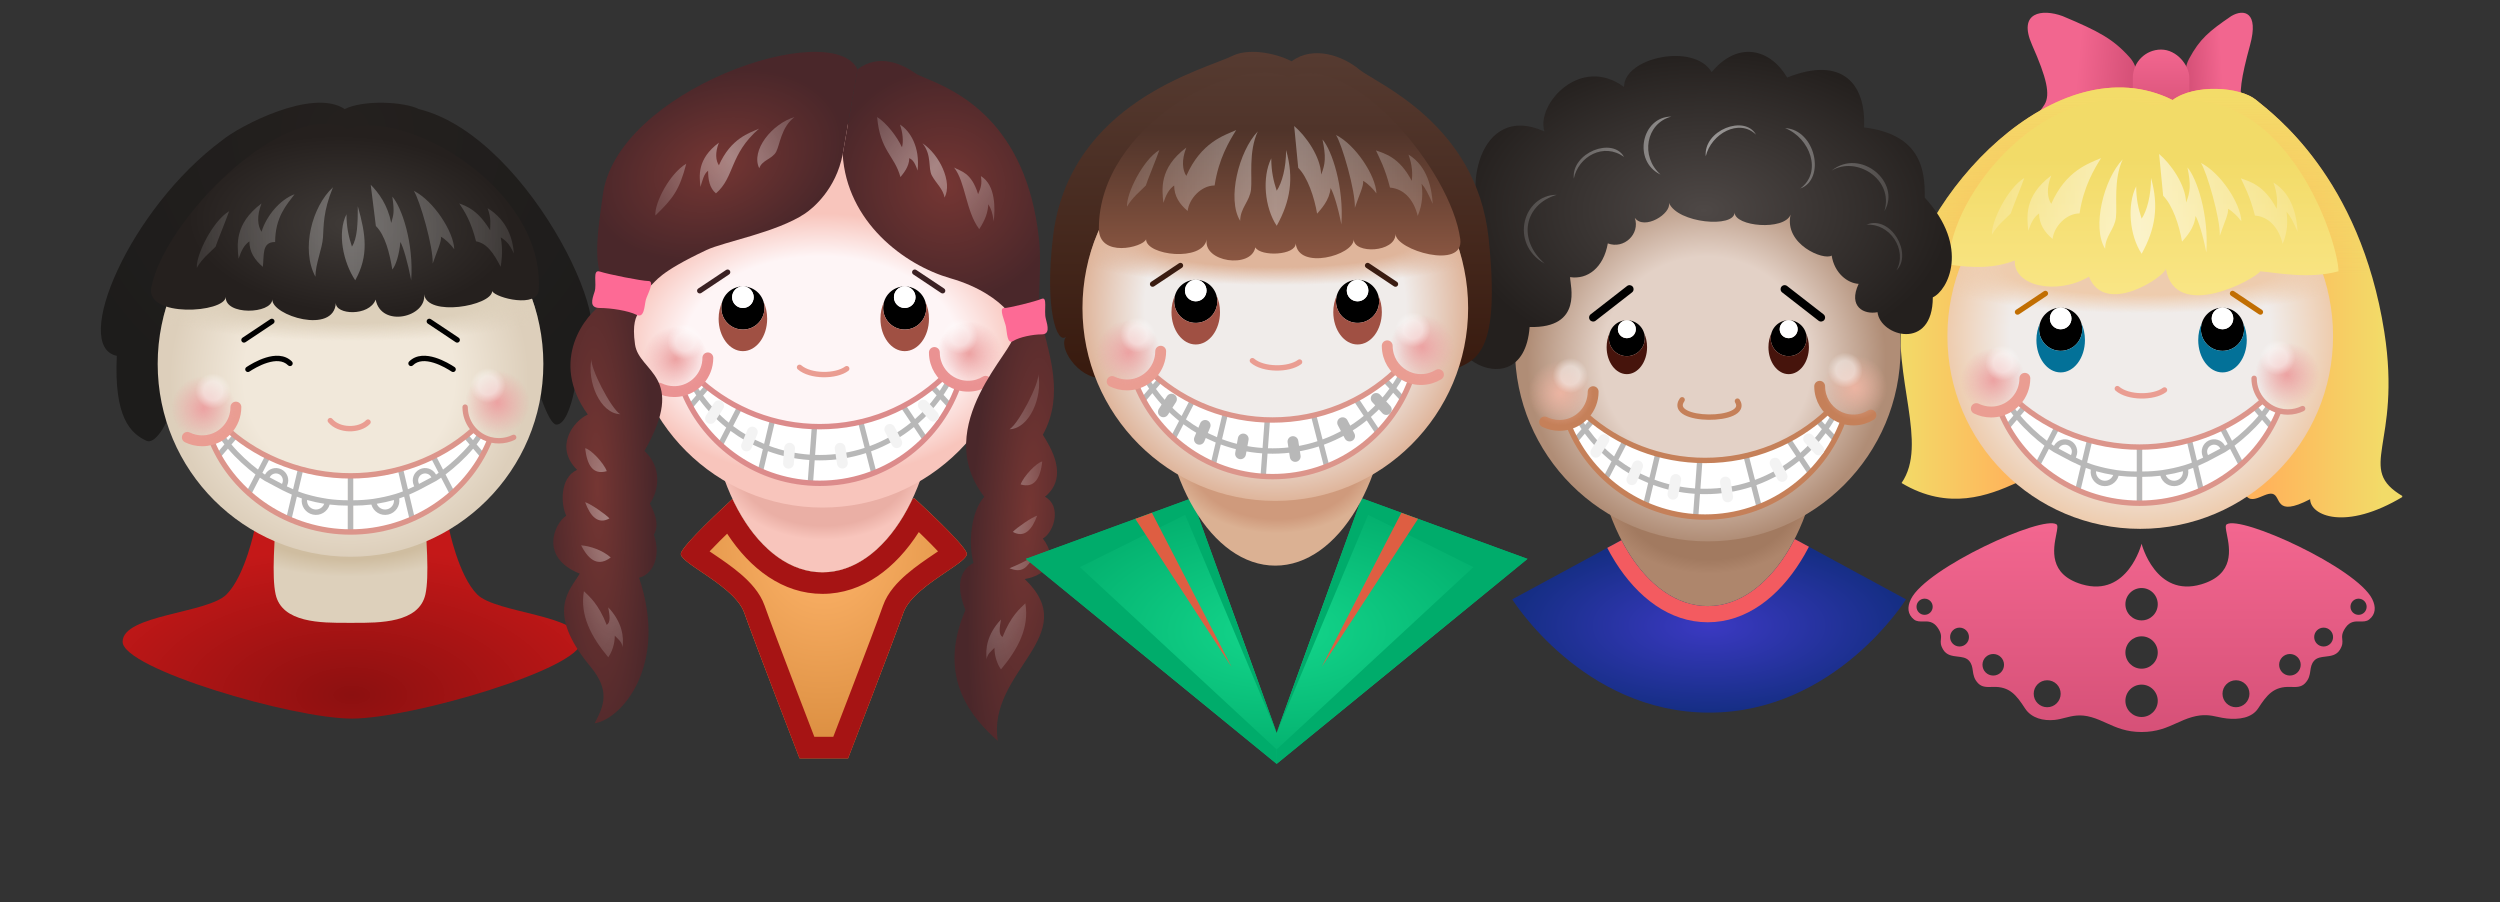 <svg width="194" height="70" viewBox="0 0 194 70" fill="none" xmlns="http://www.w3.org/2000/svg">
<rect x="0" y="0" width="194" height="70" fill="#333333" stroke="none"/>
<g clip-path="url(#clip0_1002_12528)">
<path d="M27.305 55.763C22.7 55.763 9.515 51.891 9.515 49.798C9.515 47.705 16.108 47.6 17.573 46.135C19.038 44.67 19.77 41.008 19.77 41.008L27.305 42.578L34.839 41.008C34.839 41.008 35.572 44.67 37.037 46.135C38.502 47.6 45.094 47.705 45.094 49.798C45.094 51.891 31.909 55.763 27.305 55.763Z" fill="url(#paint0_radial_1002_12528)"/>
<path d="M32.886 38.965C32.737 36.981 32.584 34.944 32.584 33.264H21.816C21.816 34.944 21.663 36.981 21.515 38.965C21.294 41.907 21.082 44.735 21.388 46.12C21.88 48.343 24.934 48.337 26.949 48.332H27.451C29.466 48.337 32.52 48.343 33.012 46.12C33.318 44.735 33.106 41.907 32.886 38.965V38.965Z" fill="url(#paint1_radial_1002_12528)"/>
<path d="M32.504 8.464C31.353 7.888 28.214 7.731 26.749 8.464C24.237 6.789 18.515 9.824 17.259 10.87C10.039 16.207 5.506 26.881 9.064 27.613C8.837 32.411 10.134 33.631 11.366 34.206C12.622 34.792 15.342 28.555 13.25 23.742L39.201 20.498C39.201 20.498 41.922 32.95 43.178 32.95C44.433 32.95 45.061 27.927 44.852 26.986C48.828 27.404 41.399 10.661 32.504 8.464Z" fill="url(#paint2_radial_1002_12528)"/>
<circle cx="27.2" cy="28.241" r="14.964" fill="url(#paint3_radial_1002_12528)"/>
<circle cx="27.2" cy="28.241" r="14.964" fill="url(#paint4_radial_1002_12528)"/>
<path d="M16.382 34.113C16.878 33.977 17.316 33.698 17.648 33.324C20.118 35.563 23.395 36.926 26.991 36.926V41.321C22.174 41.321 18.054 38.335 16.382 34.113Z" fill="white"/>
<path d="M38.018 34.113C37.522 33.977 37.084 33.698 36.752 33.324C34.282 35.563 31.005 36.926 27.409 36.926V41.321C32.226 41.321 36.346 38.335 38.018 34.113Z" fill="white"/>
<path fill-rule="evenodd" clip-rule="evenodd" d="M17.417 34.485C17.224 34.238 17.049 33.986 16.897 33.733L17.256 33.518C17.385 33.733 17.533 33.948 17.695 34.16L18.042 33.755L18.36 34.028L17.961 34.493C18.587 35.24 19.354 35.932 20.02 36.441L20.631 35.261L21.003 35.453L20.362 36.691C20.432 36.74 20.5 36.787 20.566 36.831L20.571 36.819C20.574 36.813 20.577 36.808 20.58 36.803C20.83 36.366 21.376 36.197 21.829 36.417C22.291 36.641 22.494 37.188 22.292 37.658L22.26 37.743C22.421 37.82 22.581 37.895 22.743 37.966L23.125 36.355L23.532 36.451L23.134 38.13C23.327 38.205 23.522 38.274 23.722 38.335C24.401 38.531 24.774 38.606 25.444 38.714C25.95 38.783 26.466 38.82 26.991 38.82L26.991 37.031H27.409L27.409 38.82C27.934 38.82 28.45 38.783 28.956 38.714C29.626 38.606 30 38.531 30.678 38.335C30.878 38.274 31.073 38.205 31.266 38.13L30.868 36.451L31.276 36.355L31.657 37.966C31.819 37.895 31.98 37.82 32.141 37.743L32.108 37.658C31.906 37.188 32.109 36.641 32.571 36.417C33.024 36.197 33.57 36.366 33.821 36.803C33.824 36.808 33.826 36.813 33.829 36.819L33.834 36.831C33.9 36.787 33.968 36.74 34.038 36.691L33.397 35.453L33.769 35.261L34.38 36.441C35.047 35.932 35.813 35.24 36.439 34.493L36.041 34.028L36.358 33.755L36.705 34.16C36.867 33.948 37.015 33.733 37.144 33.518L37.503 33.733C37.351 33.986 37.176 34.238 36.983 34.485L37.614 35.22L37.296 35.493L36.715 34.815C36.056 35.591 35.26 36.302 34.575 36.818L35.339 38.295L34.967 38.487L34.232 37.066C34.099 37.159 33.973 37.242 33.855 37.315C33.852 37.317 33.848 37.319 33.843 37.321L32.502 38.032C32.5 38.033 32.498 38.034 32.496 38.035C32.252 38.155 32.006 38.272 31.755 38.38L32.217 40.331L31.81 40.428L31.363 38.541C31.237 38.589 31.108 38.636 30.978 38.679C31.069 39.253 30.698 39.803 30.126 39.931C29.546 40.061 28.977 39.71 28.819 39.154C28.357 39.209 27.887 39.238 27.409 39.238L27.409 41.282H26.991L26.991 39.238C26.514 39.238 26.043 39.209 25.581 39.154C25.424 39.71 24.854 40.061 24.274 39.931C23.703 39.803 23.332 39.253 23.422 38.679C23.292 38.636 23.163 38.589 23.037 38.541L22.59 40.428L22.183 40.331L22.645 38.38C22.394 38.272 22.148 38.155 21.904 38.035L21.902 38.034L21.898 38.032L20.557 37.321C20.553 37.319 20.549 37.317 20.545 37.315C20.427 37.242 20.301 37.159 20.168 37.066L19.433 38.487L19.061 38.295L19.825 36.818C19.14 36.302 18.345 35.591 17.685 34.815L17.104 35.493L16.786 35.22L17.417 34.485ZM23.829 38.8C23.804 39.136 24.029 39.447 24.366 39.522C24.708 39.599 25.044 39.407 25.161 39.092C24.675 39.01 24.325 38.937 23.829 38.8ZM21.884 37.551L20.928 37.045L20.947 37.004C21.09 36.763 21.394 36.671 21.647 36.794C21.908 36.92 22.022 37.23 21.906 37.496C21.905 37.499 21.903 37.502 21.902 37.505L21.884 37.551ZM30.571 38.8C30.596 39.136 30.371 39.447 30.035 39.522C29.692 39.599 29.356 39.407 29.239 39.092C29.726 39.01 30.076 38.937 30.571 38.8ZM32.516 37.551L33.472 37.045L33.453 37.004C33.31 36.763 33.006 36.671 32.753 36.794C32.492 36.92 32.378 37.23 32.494 37.496C32.495 37.499 32.497 37.502 32.498 37.505L32.516 37.551Z" fill="#B8B8B8"/>
<path fill-rule="evenodd" clip-rule="evenodd" d="M18.305 31.38C18.421 31.38 18.515 31.474 18.515 31.59C18.515 32.233 18.299 32.827 17.937 33.302C20.358 35.426 23.727 36.717 27.2 36.717C30.674 36.717 34.042 35.426 36.463 33.302C36.101 32.827 35.885 32.233 35.885 31.59C35.885 31.474 35.979 31.38 36.095 31.38C36.21 31.38 36.304 31.474 36.304 31.59C36.304 32.202 36.532 32.761 36.909 33.185C37.215 33.53 37.617 33.786 38.074 33.911C38.276 33.967 38.49 33.996 38.711 33.996C39.091 33.996 39.45 33.908 39.77 33.752C39.873 33.701 39.999 33.743 40.05 33.847C40.101 33.951 40.058 34.076 39.954 34.127C39.579 34.312 39.157 34.415 38.711 34.415C38.517 34.415 38.328 34.395 38.145 34.358C36.393 38.572 32.036 41.492 27.2 41.492C22.364 41.492 18.007 38.572 16.256 34.358C16.072 34.395 15.883 34.415 15.689 34.415C15.244 34.415 14.821 34.312 14.446 34.127C14.342 34.076 14.299 33.951 14.35 33.847C14.401 33.743 14.527 33.701 14.63 33.752C14.95 33.908 15.309 33.996 15.689 33.996C15.91 33.996 16.124 33.967 16.327 33.911C16.783 33.786 17.186 33.53 17.491 33.185C17.868 32.761 18.096 32.202 18.096 31.59C18.096 31.474 18.19 31.38 18.305 31.38ZM16.661 34.243C18.359 38.272 22.545 41.073 27.2 41.073C31.855 41.073 36.041 38.272 37.739 34.243C37.362 34.105 37.023 33.889 36.741 33.615C34.242 35.808 30.773 37.136 27.2 37.136C23.627 37.136 20.158 35.808 17.659 33.615C17.377 33.889 17.038 34.105 16.661 34.243Z" fill="#DC958B"/>
<path d="M18.305 31.59C18.305 32.255 18.057 32.862 17.648 33.324C17.316 33.698 16.878 33.977 16.382 34.113C16.161 34.173 15.929 34.206 15.689 34.206C15.276 34.206 14.886 34.11 14.538 33.939" stroke="#EA9D92" stroke-width="0.844" stroke-linecap="round" stroke-linejoin="round"/>
<path fill-rule="evenodd" clip-rule="evenodd" d="M21.27 24.823C21.335 24.919 21.309 25.049 21.212 25.113L19.049 26.555C18.953 26.619 18.823 26.593 18.759 26.497C18.695 26.401 18.721 26.271 18.817 26.207L20.98 24.765C21.076 24.701 21.206 24.727 21.27 24.823Z" fill="black"/>
<path fill-rule="evenodd" clip-rule="evenodd" d="M33.142 24.823C33.206 24.727 33.336 24.701 33.432 24.765L35.595 26.207C35.691 26.271 35.717 26.401 35.653 26.497C35.589 26.593 35.459 26.619 35.363 26.555L33.2 25.113C33.104 25.049 33.078 24.919 33.142 24.823Z" fill="black"/>
<ellipse cx="15.794" cy="31.694" rx="2.511" ry="2.511" fill="url(#paint5_radial_1002_12528)"/>
<circle opacity="0.45" cx="16.526" cy="30.334" r="1.36" fill="url(#paint6_radial_1002_12528)"/>
<ellipse cx="2.511" cy="2.511" rx="2.511" ry="2.511" transform="matrix(-1 0 0 1 41.118 28.764)" fill="url(#paint7_radial_1002_12528)"/>
<ellipse opacity="0.45" cx="1.36" cy="1.36" rx="1.36" ry="1.36" transform="matrix(-1 0 0 1 39.234 28.555)" fill="url(#paint8_radial_1002_12528)"/>
<path fill-rule="evenodd" clip-rule="evenodd" d="M20.749 28.151C20.141 28.338 19.586 28.682 19.354 28.835C19.257 28.899 19.127 28.872 19.064 28.776C19 28.679 19.027 28.549 19.123 28.486C19.365 28.326 19.96 27.956 20.625 27.751C21.281 27.548 22.084 27.483 22.654 28.054C22.735 28.136 22.735 28.269 22.653 28.35C22.572 28.432 22.439 28.432 22.357 28.35C21.96 27.952 21.367 27.96 20.749 28.151Z" fill="black"/>
<path fill-rule="evenodd" clip-rule="evenodd" d="M33.651 28.151C34.259 28.338 34.814 28.682 35.047 28.835C35.143 28.899 35.273 28.872 35.337 28.776C35.4 28.679 35.373 28.549 35.277 28.486C35.035 28.326 34.44 27.956 33.775 27.751C33.12 27.548 32.317 27.483 31.747 28.054C31.665 28.136 31.665 28.269 31.747 28.35C31.828 28.432 31.961 28.432 32.043 28.35C32.44 27.952 33.033 27.96 33.651 28.151Z" fill="black"/>
<path fill-rule="evenodd" clip-rule="evenodd" d="M25.498 32.475C25.587 32.401 25.719 32.414 25.792 32.504C26.077 32.85 26.575 33.041 27.101 33.054C27.628 33.068 28.128 32.902 28.409 32.608C28.489 32.525 28.622 32.522 28.705 32.602C28.789 32.682 28.792 32.814 28.712 32.898C28.323 33.304 27.693 33.488 27.09 33.473C26.486 33.457 25.854 33.239 25.469 32.769C25.395 32.68 25.408 32.548 25.498 32.475Z" fill="#EA9D92"/>
<path d="M38.194 22.596C38.495 23.134 41.729 23.935 41.808 22.48C42.239 14.537 31.389 8.367 27.016 10.005C22.097 7.55 12.755 17.052 11.74 22.305C11.282 24.677 17.453 24.283 17.52 23.036C17.441 24.491 21.072 24.375 21.134 23.233C21.067 24.479 25.927 25.994 26.063 23.5C26.012 24.435 28.64 24.578 29.152 23.251C29.581 25.463 33.142 24.614 32.909 22.83C33.142 24.614 38.132 23.739 38.194 22.596Z" fill="url(#paint9_radial_1002_12528)"/>
<path d="M15.274 20.785C15.201 19.778 16.524 17.123 17.78 16.39C17.634 16.848 16.734 19.045 16.734 19.137C16.296 19.595 15.682 20.053 15.274 20.785Z" fill="url(#paint10_linear_1002_12528)"/>
<path d="M20.294 15.788C18.167 17.383 18.41 19.032 18.515 20.079C18.724 19.451 18.933 19.032 19.352 18.727C19.352 19.555 19.77 20.183 20.398 20.707C20.503 19.765 20.305 18.779 21.351 18.779C21.351 16.862 22.239 15.892 22.86 15.073C21.737 15.482 20.676 16.736 20.294 17.986C19.996 17.532 19.904 16.774 20.294 15.788Z" fill="url(#paint11_linear_1002_12528)"/>
<path d="M37.837 16.155C39.362 17.082 39.809 18.569 39.876 19.673C39.506 18.844 39.17 18.619 38.853 18.416C38.941 18.86 39.037 19.584 38.853 20.707C38.296 19.631 37.794 18.884 36.941 18.727C36.551 17.186 36.073 16.437 35.64 15.788C36.274 16.029 37.083 16.315 38.036 17.871C38.036 17.437 38.141 16.992 37.837 16.155Z" fill="url(#paint12_linear_1002_12528)"/>
<path d="M25.065 18.416C25.123 17.521 25.065 16.408 25.84 14.533C24.224 16.005 23.33 19.346 24.476 21.474C24.476 20.471 25.007 19.31 25.065 18.416Z" fill="url(#paint13_linear_1002_12528)"/>
<path d="M26.886 16.625C26.886 17.616 27.059 18.384 27.31 19.137C27.728 18.509 27.767 17.365 27.767 16.005C28.389 18.202 28.63 19.839 27.566 21.753C26.63 20.348 26.154 18.09 26.886 16.625Z" fill="url(#paint14_linear_1002_12528)"/>
<path d="M30.361 17.302C30.075 15.888 29.4 14.983 28.767 14.335L29.168 17.538C29.9 18.27 30.235 19.66 30.444 20.916C30.722 20.589 30.986 19.742 31.067 18.779C31.275 19.097 31.643 20.375 31.909 21.753C32.118 18.834 31.168 16.074 30.444 15.259C30.634 16.57 30.519 16.671 30.361 17.302Z" fill="url(#paint15_linear_1002_12528)"/>
<path d="M33.577 20.461C33.632 19.164 32.575 15.518 32.112 14.81C33.653 15.585 35.21 17.988 35.251 19.346C35.042 19.032 34.519 18.509 34.205 18.368C34.309 18.682 33.891 19.519 33.577 20.461Z" fill="url(#paint16_linear_1002_12528)"/>
</g>
<g clip-path="url(#clip1_1002_12528)">
<path fill-rule="evenodd" clip-rule="evenodd" d="M148.293 46.481C149.5 44.057 158.497 39.955 159.586 40.691C159.705 40.771 159.646 41.066 159.565 41.475C159.342 42.595 158.949 44.571 161.554 45.344C165.112 46.399 166.187 42.194 166.187 42.194C166.187 42.194 167.262 46.399 170.819 45.344C173.424 44.571 173.031 42.595 172.808 41.475C172.727 41.066 172.668 40.771 172.787 40.691C173.876 39.955 182.873 44.057 184.081 46.481C184.396 47.113 184.347 47.677 183.847 48.073C183.643 48.235 183.397 48.229 183.137 48.224C182.76 48.215 182.356 48.206 182.014 48.703C181.712 49.141 181.736 49.38 181.76 49.618C181.782 49.836 181.804 50.054 181.574 50.425C181.309 50.853 180.876 50.903 180.461 50.951C180.126 50.99 179.802 51.027 179.586 51.262C179.362 51.506 179.323 51.772 179.283 52.05C179.238 52.37 179.189 52.705 178.854 53.041C178.556 53.338 178.165 53.322 177.735 53.305C176.421 53.252 175.897 53.951 175.233 54.969C174.735 55.733 173.702 55.848 172.813 55.756C172.56 55.73 172.332 55.681 172.106 55.632C171.539 55.51 170.986 55.39 170.085 55.65C169.662 55.771 169.286 55.941 168.905 56.114C168.15 56.455 167.377 56.804 166.187 56.804C164.996 56.804 164.223 56.455 163.469 56.114C163.088 55.941 162.712 55.771 162.289 55.65C161.418 55.399 160.818 55.554 160.238 55.703C159.978 55.77 159.722 55.837 159.447 55.865C158.558 55.956 157.638 55.733 157.14 54.969C156.477 53.951 155.952 53.252 154.638 53.305C154.208 53.322 153.817 53.338 153.52 53.041C153.184 52.705 153.136 52.37 153.09 52.05C153.05 51.772 153.012 51.506 152.787 51.262C152.572 51.027 152.248 50.99 151.912 50.951C151.497 50.903 151.065 50.853 150.799 50.425C150.569 50.054 150.591 49.836 150.613 49.618C150.637 49.38 150.662 49.141 150.36 48.703C150.017 48.206 149.613 48.215 149.237 48.224C148.977 48.229 148.73 48.235 148.526 48.073C148.027 47.677 147.978 47.113 148.293 46.481ZM149.349 47.712C149.696 47.712 149.977 47.431 149.977 47.084C149.977 46.737 149.696 46.456 149.349 46.456C149.002 46.456 148.721 46.737 148.721 47.084C148.721 47.431 149.002 47.712 149.349 47.712ZM152.792 49.436C152.792 49.841 152.464 50.169 152.06 50.169C151.655 50.169 151.327 49.841 151.327 49.436C151.327 49.032 151.655 48.704 152.06 48.704C152.464 48.704 152.792 49.032 152.792 49.436ZM154.676 52.424C155.138 52.424 155.513 52.049 155.513 51.587C155.513 51.124 155.138 50.75 154.676 50.75C154.214 50.75 153.839 51.124 153.839 51.587C153.839 52.049 154.214 52.424 154.676 52.424ZM159.908 53.835C159.908 54.413 159.44 54.881 158.862 54.881C158.284 54.881 157.815 54.413 157.815 53.835C157.815 53.257 158.284 52.788 158.862 52.788C159.44 52.788 159.908 53.257 159.908 53.835ZM166.187 55.639C166.88 55.639 167.442 55.076 167.442 54.383C167.442 53.689 166.88 53.127 166.187 53.127C165.493 53.127 164.931 53.689 164.931 54.383C164.931 55.076 165.493 55.639 166.187 55.639ZM167.442 50.635C167.442 51.328 166.88 51.891 166.187 51.891C165.493 51.891 164.931 51.328 164.931 50.635C164.931 49.941 165.493 49.379 166.187 49.379C166.88 49.379 167.442 49.941 167.442 50.635ZM166.187 48.143C166.88 48.143 167.442 47.581 167.442 46.887C167.442 46.194 166.88 45.631 166.187 45.631C165.493 45.631 164.931 46.194 164.931 46.887C164.931 47.581 165.493 48.143 166.187 48.143ZM182.396 47.084C182.396 47.431 182.677 47.712 183.024 47.712C183.371 47.712 183.652 47.431 183.652 47.084C183.652 46.737 183.371 46.456 183.024 46.456C182.677 46.456 182.396 46.737 182.396 47.084ZM180.314 50.169C179.909 50.169 179.581 49.841 179.581 49.436C179.581 49.032 179.909 48.704 180.314 48.704C180.718 48.704 181.046 49.032 181.046 49.436C181.046 49.841 180.718 50.169 180.314 50.169ZM176.86 51.587C176.86 52.049 177.235 52.424 177.697 52.424C178.16 52.424 178.535 52.049 178.535 51.587C178.535 51.124 178.16 50.75 177.697 50.75C177.235 50.75 176.86 51.124 176.86 51.587ZM173.512 54.881C172.934 54.881 172.465 54.413 172.465 53.835C172.465 53.257 172.934 52.788 173.512 52.788C174.09 52.788 174.558 53.257 174.558 53.835C174.558 54.413 174.09 54.881 173.512 54.881Z" fill="url(#paint17_linear_1002_12528)"/>
<path d="M160.059 1.25C162.814 2.409 163.963 3 165.264 4.454C165.586 4.814 165.796 5.265 165.8 5.748C165.811 6.797 165.6 8.208 165.416 8.392C165.124 8.684 163.922 9.821 163.143 10.308C162.364 10.795 159.442 11.379 158.436 10.308C157.429 9.236 158.208 8.879 158.663 8.1C159.117 7.321 158.825 6.055 157.689 3.49C156.553 0.925 158.468 0.665 160.059 1.25Z" fill="url(#paint18_linear_1002_12528)"/>
<path d="M173.144 1.25C171.403 2.437 170.701 3.027 169.874 4.56C169.712 4.858 169.613 5.188 169.604 5.527C169.575 6.587 169.715 8.194 169.838 8.392C170.018 8.684 170.759 9.821 171.24 10.308C171.721 10.795 173.525 11.379 174.146 10.308C174.767 9.236 174.286 8.879 174.006 8.1C173.725 7.321 173.905 6.055 174.607 3.49C175.308 0.925 174.126 0.665 173.144 1.25Z" fill="url(#paint19_linear_1002_12528)"/>
<rect x="165.507" y="3.847" width="4.386" height="5.333" rx="2.193" fill="url(#paint20_linear_1002_12528)"/>
<path d="M147.56 37.481C149.653 34.447 146.882 29.424 147.56 23.773C148.59 15.192 159.647 3.29 168.594 7.763C170.268 6.507 173.826 6.716 175.081 7.763C176.337 8.809 183.139 13.727 185.023 25.761C186.406 34.598 182.72 36.33 186.488 38.528C181.988 41.248 179.267 39.993 179.267 38.737C176.442 40.202 177.07 38.481 176.337 38.318C175.605 38.156 174.244 39.783 174.035 37.481C167.445 38.457 156.455 37.481 156.455 37.481C154.362 38.423 151.223 39.679 147.56 37.481Z" fill="url(#paint21_linear_1002_12528)"/>
<path d="M147.56 37.481C149.653 34.447 146.882 29.424 147.56 23.773C148.59 15.192 159.647 3.29 168.594 7.763C170.268 6.507 173.826 6.716 175.081 7.763C176.337 8.809 183.139 13.727 185.023 25.761C186.406 34.598 182.72 36.33 186.488 38.528C181.988 41.248 179.267 39.993 179.267 38.737C176.442 40.202 177.07 38.481 176.337 38.318C175.605 38.156 174.244 39.783 174.035 37.481C167.445 38.457 156.455 37.481 156.455 37.481C154.362 38.423 151.223 39.679 147.56 37.481Z" fill="url(#paint22_linear_1002_12528)"/>
<ellipse cx="166.082" cy="26.075" rx="14.964" ry="14.964" fill="url(#paint23_radial_1002_12528)"/>
<ellipse cx="166.082" cy="26.075" rx="14.964" ry="14.964" fill="url(#paint24_radial_1002_12528)"/>
<path d="M156.35 20.215C154.676 20.843 153.167 20.802 151.223 20.529C151.223 15.088 158.967 5.565 167.129 8.181C177.174 5.356 181.465 18.75 181.465 21.052C179.163 21.68 176.651 21.157 175.396 21.052C174.977 21.68 168.786 25.029 168.07 20.843C168.07 21.406 163.362 24.61 162.106 21.471C159.594 22.936 156.246 22.203 156.35 20.215Z" fill="url(#paint25_linear_1002_12528)"/>
<path d="M159.908 27.226C160.833 27.226 161.582 26.476 161.582 25.552C161.582 24.627 160.833 23.877 159.908 23.877C160.371 23.877 160.745 24.252 160.745 24.715C160.745 25.177 160.371 25.552 159.908 25.552C159.446 25.552 159.071 25.177 159.071 24.715C159.071 24.252 159.446 23.877 159.908 23.877C158.983 23.877 158.234 24.627 158.234 25.552C158.234 26.476 158.983 27.226 159.908 27.226Z" fill="black"/>
<path fill-rule="evenodd" clip-rule="evenodd" d="M159.908 28.9C160.949 28.9 161.792 27.776 161.792 26.389C161.792 25.907 161.69 25.456 161.513 25.074C161.558 25.225 161.583 25.386 161.583 25.552C161.583 26.476 160.833 27.226 159.908 27.226C158.984 27.226 158.234 26.476 158.234 25.552C158.234 25.386 158.258 25.226 158.303 25.074C158.126 25.457 158.025 25.907 158.025 26.389C158.025 27.776 158.868 28.9 159.908 28.9Z" fill="#037198"/>
<path d="M160.745 24.715C160.745 25.177 160.371 25.552 159.908 25.552C159.446 25.552 159.071 25.177 159.071 24.715C159.071 24.252 159.446 23.877 159.908 23.877C160.371 23.877 160.745 24.252 160.745 24.715Z" fill="white"/>
<path d="M172.466 27.226C173.39 27.226 174.14 26.476 174.14 25.552C174.14 24.627 173.39 23.877 172.466 23.877C172.928 23.877 173.303 24.252 173.303 24.715C173.303 25.177 172.928 25.552 172.466 25.552C172.003 25.552 171.628 25.177 171.628 24.715C171.628 24.252 172.003 23.877 172.466 23.877C171.541 23.877 170.791 24.627 170.791 25.552C170.791 26.476 171.541 27.226 172.466 27.226Z" fill="black"/>
<path fill-rule="evenodd" clip-rule="evenodd" d="M172.466 28.9C173.506 28.9 174.349 27.776 174.349 26.389C174.349 25.907 174.247 25.456 174.071 25.074C174.116 25.225 174.14 25.386 174.14 25.552C174.14 26.476 173.39 27.226 172.466 27.226C171.541 27.226 170.791 26.476 170.791 25.552C170.791 25.386 170.815 25.226 170.86 25.074C170.684 25.457 170.582 25.907 170.582 26.389C170.582 27.776 171.425 28.9 172.466 28.9Z" fill="#037198"/>
<path d="M173.303 24.715C173.303 25.177 172.928 25.552 172.466 25.552C172.003 25.552 171.628 25.177 171.628 24.715C171.628 24.252 172.003 23.877 172.466 23.877C172.928 23.877 173.303 24.252 173.303 24.715Z" fill="white"/>
<path fill-rule="evenodd" clip-rule="evenodd" d="M158.897 22.657C158.961 22.753 158.935 22.883 158.839 22.947L156.676 24.389C156.58 24.453 156.45 24.427 156.386 24.331C156.321 24.235 156.347 24.105 156.444 24.041L158.607 22.599C158.703 22.535 158.833 22.561 158.897 22.657Z" fill="#C16E02"/>
<path fill-rule="evenodd" clip-rule="evenodd" d="M173.071 22.657C173.135 22.561 173.265 22.535 173.361 22.599L175.524 24.041C175.62 24.105 175.646 24.235 175.582 24.331C175.518 24.427 175.388 24.453 175.292 24.389L173.129 22.947C173.032 22.883 173.006 22.753 173.071 22.657Z" fill="#C16E02"/>
<ellipse cx="154.676" cy="29.528" rx="2.511" ry="2.511" fill="url(#paint26_radial_1002_12528)"/>
<ellipse opacity="0.45" cx="155.409" cy="28.168" rx="1.36" ry="1.36" fill="url(#paint27_radial_1002_12528)"/>
<ellipse cx="2.511" cy="2.511" rx="2.511" ry="2.511" transform="matrix(-1 0 -1.32017e-07 1 180 26.598)" fill="url(#paint28_radial_1002_12528)"/>
<ellipse opacity="0.45" cx="1.36" cy="1.36" rx="1.36" ry="1.36" transform="matrix(-1 0 -1.32017e-07 1 178.116 26.389)" fill="url(#paint29_radial_1002_12528)"/>
<path fill-rule="evenodd" clip-rule="evenodd" d="M164.146 30.018C164.222 29.931 164.354 29.922 164.441 29.998C164.806 30.318 165.454 30.497 166.138 30.509C166.823 30.522 167.475 30.367 167.84 30.093C167.933 30.024 168.064 30.043 168.133 30.135C168.203 30.227 168.184 30.359 168.091 30.428C167.62 30.782 166.859 30.941 166.131 30.928C165.402 30.914 164.638 30.727 164.165 30.313C164.078 30.237 164.07 30.105 164.146 30.018Z" fill="#EA9D92"/>
<path d="M155.206 31.88C155.702 31.744 156.14 31.466 156.471 31.091C158.941 33.33 162.219 34.694 165.815 34.694L165.815 39.089C160.997 39.089 156.878 36.102 155.206 31.88Z" fill="white"/>
<path d="M176.842 31.88C176.346 31.744 175.908 31.466 175.576 31.091C173.106 33.33 169.829 34.694 166.233 34.694L166.233 39.089C171.05 39.089 175.17 36.102 176.842 31.88Z" fill="white"/>
<path fill-rule="evenodd" clip-rule="evenodd" d="M156.241 32.252C156.049 32.005 155.873 31.753 155.721 31.501L156.08 31.285C156.209 31.5 156.357 31.715 156.519 31.927L156.866 31.523L157.184 31.795L156.785 32.26C157.411 33.007 158.178 33.7 158.844 34.208L159.455 33.028L159.827 33.22L159.186 34.459C159.256 34.508 159.324 34.554 159.39 34.598L159.395 34.586C159.398 34.581 159.401 34.575 159.404 34.57C159.654 34.133 160.2 33.965 160.653 34.184C161.115 34.408 161.318 34.955 161.116 35.426L161.084 35.51C161.245 35.588 161.405 35.663 161.567 35.734L161.949 34.122L162.356 34.219L161.958 35.897C162.151 35.972 162.346 36.041 162.546 36.102C163.224 36.298 163.598 36.373 164.268 36.481C164.774 36.551 165.29 36.587 165.815 36.587L165.815 34.798H166.233L166.233 36.587C166.758 36.587 167.274 36.551 167.78 36.481C168.45 36.373 168.824 36.298 169.502 36.102C169.702 36.041 169.897 35.972 170.09 35.897L169.692 34.219L170.1 34.122L170.481 35.734C170.643 35.663 170.804 35.588 170.965 35.51L170.932 35.426C170.73 34.955 170.933 34.408 171.395 34.184C171.848 33.965 172.394 34.133 172.644 34.57C172.647 34.575 172.65 34.581 172.653 34.586L172.658 34.598C172.724 34.554 172.792 34.508 172.862 34.459L172.221 33.22L172.593 33.028L173.204 34.208C173.871 33.7 174.637 33.007 175.263 32.26L174.864 31.795L175.182 31.523L175.529 31.927C175.691 31.715 175.839 31.5 175.968 31.285L176.327 31.501C176.175 31.753 176 32.005 175.807 32.252L176.438 32.988L176.12 33.26L175.539 32.582C174.88 33.359 174.084 34.069 173.399 34.585L174.163 36.062L173.791 36.255L173.056 34.834C172.923 34.926 172.797 35.009 172.68 35.082C172.676 35.084 172.672 35.087 172.667 35.089L171.326 35.8C171.324 35.801 171.322 35.802 171.32 35.803C171.076 35.922 170.83 36.039 170.579 36.148L171.041 38.099L170.634 38.195L170.187 36.308C170.061 36.357 169.932 36.403 169.802 36.446C169.893 37.02 169.522 37.57 168.95 37.698C168.37 37.828 167.801 37.477 167.643 36.921C167.181 36.977 166.71 37.005 166.233 37.005L166.233 39.05H165.815L165.815 37.005C165.338 37.005 164.867 36.977 164.405 36.921C164.248 37.477 163.678 37.828 163.098 37.698C162.526 37.57 162.156 37.02 162.246 36.446C162.116 36.403 161.987 36.357 161.861 36.308L161.414 38.195L161.007 38.099L161.469 36.148C161.218 36.039 160.972 35.922 160.728 35.803L160.726 35.802L160.722 35.8L159.381 35.089C159.377 35.087 159.373 35.084 159.369 35.082C159.251 35.009 159.125 34.926 158.992 34.834L158.257 36.255L157.885 36.062L158.649 34.585C157.964 34.069 157.168 33.359 156.509 32.582L155.928 33.26L155.61 32.988L156.241 32.252ZM162.653 36.568C162.628 36.904 162.853 37.214 163.19 37.29C163.532 37.366 163.868 37.174 163.985 36.859C163.499 36.777 163.149 36.705 162.653 36.568ZM160.709 35.319L159.752 34.812L159.771 34.771C159.914 34.53 160.218 34.438 160.471 34.561C160.732 34.687 160.846 34.997 160.73 35.263C160.729 35.266 160.727 35.269 160.726 35.273L160.709 35.319ZM169.395 36.568C169.42 36.904 169.195 37.214 168.859 37.29C168.516 37.366 168.18 37.174 168.063 36.859C168.549 36.777 168.899 36.705 169.395 36.568ZM171.34 35.319L172.296 34.812L172.277 34.771C172.134 34.53 171.83 34.438 171.577 34.561C171.316 34.687 171.202 34.997 171.318 35.263C171.32 35.266 171.321 35.269 171.322 35.273L171.34 35.319Z" fill="#B8B8B8"/>
<path fill-rule="evenodd" clip-rule="evenodd" d="M157.129 29.148C157.245 29.148 157.339 29.241 157.339 29.357C157.339 30 157.123 30.594 156.761 31.069C159.182 33.193 162.551 34.484 166.024 34.484C169.497 34.484 172.866 33.193 175.287 31.069C174.925 30.594 174.709 30 174.709 29.357C174.709 29.241 174.803 29.148 174.919 29.148C175.034 29.148 175.128 29.241 175.128 29.357C175.128 29.969 175.356 30.528 175.733 30.953C176.039 31.297 176.441 31.553 176.897 31.678C177.1 31.734 177.314 31.764 177.535 31.764C177.915 31.764 178.274 31.675 178.594 31.519C178.697 31.468 178.823 31.511 178.874 31.614C178.925 31.718 178.882 31.844 178.778 31.895C178.403 32.079 177.98 32.182 177.535 32.182C177.341 32.182 177.152 32.163 176.969 32.125C175.217 36.34 170.86 39.259 166.024 39.259C161.188 39.259 156.831 36.34 155.079 32.125C154.896 32.163 154.707 32.182 154.513 32.182C154.068 32.182 153.645 32.079 153.27 31.895C153.166 31.844 153.123 31.718 153.174 31.614C153.225 31.511 153.351 31.468 153.454 31.519C153.774 31.675 154.133 31.764 154.513 31.764C154.734 31.764 154.948 31.734 155.151 31.678C155.607 31.553 156.009 31.297 156.315 30.953C156.692 30.528 156.92 29.969 156.92 29.357C156.92 29.241 157.014 29.148 157.129 29.148ZM155.485 32.011C157.183 36.039 161.369 38.84 166.024 38.84C170.679 38.84 174.865 36.039 176.563 32.011C176.186 31.872 175.847 31.656 175.565 31.382C173.066 33.575 169.597 34.903 166.024 34.903C162.451 34.903 158.982 33.575 156.483 31.382C156.201 31.656 155.862 31.872 155.485 32.011Z" fill="#DC958B"/>
<path d="M157.129 29.357C157.129 30.022 156.881 30.63 156.471 31.091C156.14 31.466 155.702 31.744 155.206 31.88C154.985 31.941 154.753 31.973 154.513 31.973C154.1 31.973 153.709 31.877 153.362 31.707" stroke="#EA9D92" stroke-width="0.844" stroke-linecap="round" stroke-linejoin="round"/>
<path d="M154.576 18.209C154.503 17.202 155.827 14.547 157.083 13.814C156.937 14.272 156.036 16.47 156.036 16.561C155.598 17.019 154.985 17.477 154.576 18.209Z" fill="url(#paint30_linear_1002_12528)"/>
<path d="M159.176 13.622C157.049 15.217 157.292 16.866 157.397 17.913C157.606 17.285 157.815 16.866 158.234 16.561C158.234 17.39 158.652 18.017 159.28 18.541C159.385 17.599 160.327 16.561 161.373 16.561C161.687 14.469 162.524 13.099 163.047 12.262C162.106 12.681 160.327 13.204 159.176 15.82C158.878 15.366 158.786 14.608 159.176 13.622Z" fill="url(#paint31_linear_1002_12528)"/>
<path d="M176.419 14.166C177.944 15.092 178.23 16.886 178.297 17.99C177.927 17.161 177.747 16.785 177.434 16.426C177.52 17.131 177.55 17.922 177.134 18.927C176.858 17.768 176.138 16.823 174.983 16.725C174.593 15.183 174.138 14.391 173.891 13.838C174.526 14.079 175.7 14.333 176.667 16.202C176.743 15.716 176.723 15.003 176.419 14.166Z" fill="url(#paint32_linear_1002_12528)"/>
<path d="M164.199 16.866C164.303 15.924 163.989 13.954 164.722 12.367C163.257 13.902 162.311 17.633 163.358 19.308C163.358 18.305 164.094 17.808 164.199 16.866Z" fill="url(#paint33_linear_1002_12528)"/>
<path d="M165.768 14.459C165.768 15.45 165.941 16.217 166.192 16.971C166.61 16.343 166.919 15.175 166.919 13.814C167.542 16.012 167.255 17.778 166.192 19.692C165.255 18.287 165.036 15.924 165.768 14.459Z" fill="url(#paint34_linear_1002_12528)"/>
<path d="M169.64 15.715C169.6 14.312 168.44 12.706 167.547 11.948L167.861 15.192C168.594 15.924 169.117 17.494 169.326 18.75C169.604 18.423 170.291 17.725 170.372 16.762C170.58 17.079 170.943 18.209 171.21 19.587C171.419 16.668 170.468 13.809 169.745 12.994C170.022 14.324 169.971 14.907 169.64 15.715Z" fill="url(#paint35_linear_1002_12528)"/>
<path d="M172.256 18.295C172.311 16.997 171.254 13.351 170.791 12.644C172.332 13.419 173.889 15.822 173.93 17.18C173.721 16.866 173.198 16.343 172.884 16.202C172.989 16.516 172.57 17.353 172.256 18.295Z" fill="url(#paint36_linear_1002_12528)"/>
</g>
<g clip-path="url(#clip2_1002_12528)">
<path d="M125.825 41.917L117.349 46.509C117.349 46.509 122.811 55.3 132.627 55.3C142.443 55.3 147.905 46.509 147.905 46.509L139.265 41.828C137.634 45.015 135.218 47.032 132.522 47.032C129.852 47.032 127.456 45.052 125.825 41.917Z" fill="url(#paint37_radial_1002_12528)"/>
<path fill-rule="evenodd" clip-rule="evenodd" d="M140.372 42.428L139.265 41.828C139.155 42.042 139.042 42.251 138.926 42.455C138.832 42.618 138.736 42.778 138.638 42.934C137.044 45.474 134.891 47.032 132.522 47.032C130.165 47.032 128.022 45.489 126.43 42.971C126.307 42.776 126.187 42.576 126.071 42.37C125.987 42.222 125.906 42.071 125.826 41.917L124.724 42.514C124.803 42.665 124.91 42.868 124.987 43.004C125.103 43.21 125.223 43.41 125.346 43.605C127.078 46.357 129.56 48.288 132.522 48.288C135.515 48.288 138.017 46.319 139.752 43.52C139.85 43.364 139.946 43.204 140.039 43.041C140.153 42.842 140.264 42.637 140.372 42.428Z" fill="#F35B60"/>
<ellipse cx="132.522" cy="32.068" rx="8.895" ry="14.964" fill="url(#paint38_radial_1002_12528)"/>
<ellipse cx="132.522" cy="27.046" rx="14.964" ry="14.964" fill="url(#paint39_radial_1002_12528)"/>
<path d="M124.767 18.888C124.435 20.772 123.198 21.713 121.837 21.504C121.837 22.132 122.884 25.481 118.698 25.376C118.175 32.387 109.071 26.318 115.035 23.597C112.21 23.597 112.21 17.737 115.349 17.318C113.437 15.22 114.676 7.846 119.849 10.203C119.176 8.11 122.628 4.238 126.023 6.749C126.023 4.447 131.464 3.296 132.825 5.598C134.813 3.192 137.324 3.715 138.685 6.017C142.982 4.298 144.812 6.541 144.649 9.889C148.94 10.412 149.409 13.047 149.358 15.33C152.916 19.202 151.137 22.551 149.986 23.074C149.986 27.259 145.905 26.108 145.696 24.225C144.649 24.434 143.394 23.806 144.231 22.027C143.366 21.981 142.347 21.19 142.138 19.83C141.526 20.238 138.424 18.954 138.952 16.657C138.445 17.918 134.604 17.584 134.604 16.481C134.604 17.713 130.171 17.334 129.51 15.737C129.72 16.584 127.577 17.904 126.86 16.9C127.29 18.151 126.023 19.362 124.767 18.888Z" fill="url(#paint40_radial_1002_12528)"/>
<path d="M121.704 32.917C122.201 32.782 122.638 32.503 122.97 32.129C125.44 34.367 128.717 35.731 132.313 35.731C136.067 35.731 139.474 34.245 141.977 31.828C142.282 32.132 142.66 32.361 143.083 32.485C141.528 36.934 137.293 40.126 132.313 40.126C127.496 40.126 123.376 37.14 121.704 32.917Z" fill="white"/>
<path fill-rule="evenodd" clip-rule="evenodd" d="M135.897 37.783C134.768 38.149 133.564 38.347 132.313 38.347C132.182 38.347 132.051 38.345 131.921 38.34L131.789 40.141L131.372 40.111L131.503 38.319C130.381 38.242 129.303 38.005 128.291 37.632L127.912 39.232L127.505 39.136L127.898 37.478C127.001 37.109 126.16 36.631 125.392 36.061L124.755 37.292L124.384 37.1L125.055 35.801C124.275 35.176 123.578 34.452 122.982 33.649L122.426 34.297L122.108 34.025L122.731 33.298C122.597 33.103 122.468 32.903 122.346 32.699L122.705 32.484C122.804 32.648 122.906 32.81 123.013 32.969L123.364 32.56L123.682 32.832L123.261 33.323C123.832 34.105 124.502 34.811 125.252 35.421L125.953 34.065L126.325 34.257L125.587 35.684C126.324 36.239 127.133 36.705 127.995 37.066L128.447 35.159L128.854 35.256L128.389 37.221C129.378 37.592 130.434 37.826 131.533 37.902L131.686 35.82L132.103 35.851L131.952 37.922C132.072 37.926 132.192 37.928 132.313 37.928C133.528 37.928 134.697 37.735 135.793 37.377L135.25 35.26L135.655 35.156L136.189 37.239C137.359 36.808 138.436 36.187 139.384 35.413L138.627 34.277L138.975 34.045L139.706 35.141C140.329 34.592 140.891 33.976 141.38 33.302L140.95 32.839L141.256 32.554L141.625 32.951C141.822 32.656 142.006 32.352 142.175 32.039L142.543 32.237C142.352 32.592 142.143 32.935 141.918 33.266L142.617 34.019L142.31 34.303L141.67 33.614C141.164 34.302 140.583 34.932 139.94 35.492L140.649 36.556L140.301 36.789L139.617 35.763C138.63 36.562 137.51 37.203 136.294 37.647L136.702 39.237L136.296 39.341L135.897 37.783Z" fill="#B8B8B8"/>
<path fill-rule="evenodd" clip-rule="evenodd" d="M141.208 29.766C141.323 29.766 141.417 29.86 141.417 29.975C141.417 30.21 141.45 30.436 141.513 30.649C141.627 31.044 141.841 31.397 142.125 31.68C142.405 31.959 142.753 32.17 143.142 32.284C143.358 32.348 143.587 32.382 143.824 32.382C144.061 32.382 144.29 32.348 144.505 32.284C144.708 32.225 144.899 32.139 145.075 32.032C145.174 31.972 145.303 32.003 145.363 32.101C145.423 32.2 145.392 32.329 145.293 32.389C145.086 32.515 144.861 32.616 144.624 32.686C144.37 32.761 144.101 32.801 143.824 32.801C143.615 32.801 143.412 32.778 143.216 32.735C141.581 37.171 137.317 40.335 132.313 40.335C127.471 40.335 123.322 37.373 121.578 33.163C121.395 33.2 121.205 33.219 121.012 33.219C120.566 33.219 120.144 33.116 119.768 32.932C119.664 32.881 119.622 32.755 119.673 32.652C119.723 32.548 119.849 32.505 119.953 32.556C120.272 32.713 120.631 32.801 121.012 32.801C121.232 32.801 121.446 32.771 121.649 32.715C122.105 32.591 122.508 32.334 122.813 31.99C123.19 31.565 123.418 31.006 123.418 30.394C123.418 30.278 123.512 30.185 123.628 30.185C123.743 30.185 123.837 30.278 123.837 30.394C123.837 31.038 123.621 31.631 123.259 32.106C125.674 34.232 128.843 35.522 132.313 35.522C135.937 35.522 139.232 34.116 141.683 31.819C141.423 31.517 141.225 31.16 141.111 30.766C141.038 30.515 140.998 30.25 140.998 29.975C140.998 29.86 141.092 29.766 141.208 29.766ZM141.979 32.115C139.452 34.487 136.052 35.94 132.313 35.94C128.736 35.94 125.47 34.611 122.981 32.419C122.699 32.694 122.36 32.91 121.983 33.048C123.676 37.083 127.664 39.916 132.313 39.916C137.127 39.916 141.232 36.879 142.814 32.615C142.506 32.497 142.224 32.327 141.979 32.115Z" fill="#C58059"/>
<path fill-rule="evenodd" clip-rule="evenodd" d="M124.692 33.758C124.887 33.883 124.944 34.142 124.819 34.336L124.19 35.322C124.065 35.517 123.807 35.574 123.612 35.45C123.417 35.325 123.36 35.067 123.484 34.872L124.114 33.886C124.238 33.691 124.497 33.634 124.692 33.758Z" fill="#F3F3F3"/>
<path fill-rule="evenodd" clip-rule="evenodd" d="M127.241 35.763C127.454 35.852 127.555 36.097 127.466 36.31L127.017 37.39C126.928 37.604 126.683 37.705 126.47 37.616C126.257 37.527 126.155 37.282 126.244 37.069L126.693 35.989C126.782 35.775 127.027 35.674 127.241 35.763Z" fill="#F3F3F3"/>
<path fill-rule="evenodd" clip-rule="evenodd" d="M130.117 36.793C130.344 36.837 130.493 37.056 130.45 37.283L130.23 38.432C130.187 38.659 129.968 38.808 129.741 38.765C129.514 38.722 129.365 38.502 129.408 38.275L129.627 37.126C129.671 36.899 129.89 36.75 130.117 36.793Z" fill="#F3F3F3"/>
<path fill-rule="evenodd" clip-rule="evenodd" d="M133.828 36.991C134.056 36.956 134.27 37.113 134.305 37.342L134.483 38.498C134.518 38.726 134.361 38.94 134.132 38.975C133.904 39.01 133.69 38.853 133.655 38.625L133.478 37.469C133.442 37.24 133.599 37.026 133.828 36.991Z" fill="#F3F3F3"/>
<path fill-rule="evenodd" clip-rule="evenodd" d="M137.551 35.57C137.756 35.462 138.009 35.541 138.117 35.745L138.661 36.781C138.769 36.986 138.69 37.239 138.485 37.346C138.281 37.454 138.027 37.375 137.92 37.17L137.376 36.135C137.268 35.93 137.347 35.677 137.551 35.57Z" fill="#F3F3F3"/>
<path fill-rule="evenodd" clip-rule="evenodd" d="M140.067 33.747C140.238 33.592 140.502 33.603 140.658 33.774L141.447 34.638C141.603 34.809 141.591 35.074 141.42 35.229C141.25 35.385 140.985 35.373 140.829 35.203L140.04 34.339C139.884 34.168 139.896 33.903 140.067 33.747Z" fill="#F3F3F3"/>
<path d="M123.628 30.394C123.628 31.059 123.379 31.667 122.97 32.129C122.638 32.503 122.201 32.782 121.704 32.917C121.484 32.978 121.251 33.01 121.012 33.01C120.599 33.01 120.208 32.914 119.861 32.744M141.208 29.976C141.208 30.23 141.244 30.476 141.312 30.708C141.437 31.137 141.669 31.521 141.977 31.828C142.282 32.132 142.66 32.361 143.083 32.485C143.318 32.554 143.567 32.592 143.824 32.592C144.081 32.592 144.33 32.554 144.565 32.485C144.785 32.42 144.993 32.327 145.184 32.211" stroke="#C58059" stroke-width="0.844" stroke-linecap="round" stroke-linejoin="round"/>
<path d="M126.244 27.638C127.014 27.638 127.639 27.014 127.639 26.243C127.639 25.473 127.014 24.848 126.244 24.848C126.629 24.848 126.941 25.16 126.941 25.546C126.941 25.931 126.629 26.243 126.244 26.243C125.858 26.243 125.546 25.931 125.546 25.546C125.546 25.16 125.858 24.848 126.244 24.848C125.473 24.848 124.848 25.473 124.848 26.243C124.848 27.014 125.473 27.638 126.244 27.638Z" fill="black"/>
<path fill-rule="evenodd" clip-rule="evenodd" d="M126.243 29.034C127.11 29.034 127.813 28.097 127.813 26.941C127.813 26.539 127.728 26.164 127.581 25.845C127.619 25.971 127.639 26.105 127.639 26.243C127.639 27.014 127.014 27.638 126.243 27.638C125.473 27.638 124.848 27.014 124.848 26.243C124.848 26.105 124.868 25.971 124.906 25.845C124.759 26.164 124.674 26.539 124.674 26.941C124.674 28.097 125.377 29.034 126.243 29.034Z" fill="#46140C"/>
<path d="M126.941 25.546C126.941 25.931 126.629 26.243 126.244 26.243C125.858 26.243 125.546 25.931 125.546 25.546C125.546 25.16 125.858 24.848 126.244 24.848C126.629 24.848 126.941 25.16 126.941 25.546Z" fill="white"/>
<path d="M138.801 27.638C139.571 27.638 140.196 27.014 140.196 26.243C140.196 25.473 139.571 24.848 138.801 24.848C139.186 24.848 139.498 25.16 139.498 25.546C139.498 25.931 139.186 26.243 138.801 26.243C138.415 26.243 138.103 25.931 138.103 25.546C138.103 25.16 138.415 24.848 138.801 24.848C138.03 24.848 137.406 25.473 137.406 26.243C137.406 27.014 138.03 27.638 138.801 27.638Z" fill="black"/>
<path fill-rule="evenodd" clip-rule="evenodd" d="M138.801 29.034C139.668 29.034 140.371 28.097 140.371 26.941C140.371 26.539 140.286 26.164 140.139 25.845C140.176 25.971 140.196 26.105 140.196 26.243C140.196 27.014 139.571 27.638 138.801 27.638C138.03 27.638 137.406 27.014 137.406 26.243C137.406 26.105 137.426 25.971 137.463 25.845C137.316 26.164 137.231 26.539 137.231 26.941C137.231 28.097 137.934 29.034 138.801 29.034Z" fill="#46140C"/>
<path d="M139.499 25.546C139.499 25.931 139.186 26.243 138.801 26.243C138.416 26.243 138.103 25.931 138.103 25.546C138.103 25.16 138.416 24.848 138.801 24.848C139.186 24.848 139.499 25.16 139.499 25.546Z" fill="white"/>
<path fill-rule="evenodd" clip-rule="evenodd" d="M126.701 22.249C126.807 22.386 126.783 22.583 126.646 22.689L123.82 24.887C123.684 24.993 123.486 24.968 123.38 24.832C123.273 24.695 123.298 24.497 123.435 24.391L126.26 22.194C126.397 22.087 126.594 22.112 126.701 22.249Z" fill="black"/>
<path fill-rule="evenodd" clip-rule="evenodd" d="M138.239 22.249C138.133 22.386 138.157 22.583 138.294 22.689L141.12 24.887C141.256 24.993 141.454 24.968 141.56 24.832C141.667 24.695 141.642 24.497 141.505 24.391L138.68 22.194C138.543 22.087 138.346 22.112 138.239 22.249Z" fill="black"/>
<ellipse cx="121.116" cy="30.499" rx="2.511" ry="2.511" fill="url(#paint41_radial_1002_12528)"/>
<circle opacity="0.45" cx="121.849" cy="29.138" r="1.36" fill="url(#paint42_radial_1002_12528)"/>
<circle cx="2.511" cy="2.511" r="2.511" transform="matrix(-1 0 -5.86066e-08 1 146.44 27.569)" fill="url(#paint43_radial_1002_12528)"/>
<circle opacity="0.45" cx="1.36" cy="1.36" r="1.36" transform="matrix(-1 0 -5.86066e-08 1 144.556 27.359)" fill="url(#paint44_radial_1002_12528)"/>
<path fill-rule="evenodd" clip-rule="evenodd" d="M130.655 30.851C130.749 30.918 130.772 31.048 130.705 31.143C130.573 31.33 130.569 31.454 130.598 31.537C130.631 31.632 130.728 31.738 130.919 31.839C131.301 32.041 131.936 32.154 132.603 32.16C133.268 32.166 133.92 32.066 134.331 31.877C134.539 31.781 134.655 31.677 134.701 31.583C134.74 31.506 134.749 31.401 134.647 31.237C134.586 31.139 134.615 31.01 134.713 30.949C134.811 30.888 134.941 30.918 135.002 31.016C135.162 31.271 135.194 31.532 135.076 31.769C134.968 31.988 134.75 32.145 134.506 32.257C134.015 32.483 133.294 32.585 132.599 32.579C131.905 32.572 131.193 32.456 130.724 32.21C130.49 32.086 130.286 31.914 130.203 31.675C130.116 31.424 130.181 31.159 130.363 30.901C130.43 30.807 130.56 30.785 130.655 30.851Z" fill="#C58059"/>
<path d="M119.86 20.453C117.099 18.884 118.203 15.116 120.802 15.116C118.287 15.865 117.727 18.57 119.86 20.453Z" fill="url(#paint45_linear_1002_12528)"/>
<path d="M142.138 13.238C144.363 11.445 147.569 14.154 146.23 16.382C146.984 13.9 144.033 12.082 142.138 13.238Z" fill="url(#paint46_linear_1002_12528)"/>
<path d="M128.86 13.547C126.662 12.5 127.395 9.047 129.697 9.047C127.709 9.57 127.282 12.162 128.86 13.547Z" fill="url(#paint47_linear_1002_12528)"/>
<path d="M138.52 9.94C140.898 10.067 141.696 13.914 139.694 14.633C141.431 13.379 140.473 10.71 138.52 9.94Z" fill="url(#paint48_linear_1002_12528)"/>
<path d="M122.126 13.863C121.935 11.834 125.153 10.596 126.027 12.182C124.465 11.035 122.477 12.133 122.126 13.863Z" fill="url(#paint49_linear_1002_12528)"/>
<path d="M144.844 17.432C146.727 16.665 148.444 19.688 147.172 20.977C148.036 19.367 146.643 17.321 144.844 17.432Z" fill="url(#paint50_linear_1002_12528)"/>
<path d="M132.366 12.133C132.175 10.104 135.393 8.866 136.267 10.452C134.965 9.168 132.784 10.37 132.366 12.133Z" fill="url(#paint51_linear_1002_12528)"/>
</g>
<g clip-path="url(#clip3_1002_12528)">
<path d="M56.843 38.722C56.305 39.215 52.991 42.273 52.835 42.945C52.764 43.254 53.496 43.748 54.421 44.373C55.693 45.232 57.33 46.339 57.754 47.55C58.486 49.643 62.044 58.851 62.044 58.851H65.811C65.811 58.851 69.369 49.643 70.102 47.55C70.525 46.339 72.162 45.232 73.434 44.373C74.359 43.748 75.091 43.254 75.02 42.945C74.851 42.213 70.939 38.655 70.939 38.655L70.789 38.751C69.16 42.199 66.645 44.41 63.823 44.41C60.993 44.41 58.472 42.187 56.843 38.722Z" fill="url(#paint52_radial_1002_12528)"/>
<path fill-rule="evenodd" clip-rule="evenodd" d="M73.506 43.63C73.506 43.63 73.501 43.622 73.493 43.607C73.503 43.623 73.507 43.63 73.506 43.63Z" fill="#A61414"/>
<path fill-rule="evenodd" clip-rule="evenodd" d="M54.421 44.373C53.496 43.748 52.764 43.254 52.835 42.945C52.938 42.501 54.417 41.018 55.565 39.919C56.156 39.354 56.66 38.89 56.843 38.722C57.096 39.26 57.37 39.768 57.664 40.242C59.262 42.824 61.432 44.41 63.823 44.41C66.251 44.41 68.452 42.773 70.057 40.119C70.291 39.732 70.513 39.323 70.72 38.895C70.743 38.847 70.766 38.799 70.789 38.751L70.939 38.655C70.939 38.655 71.08 38.784 71.31 38.997C71.526 39.197 71.82 39.472 72.149 39.785C73.313 40.893 74.913 42.483 75.02 42.945C75.091 43.254 74.359 43.748 73.434 44.373C72.162 45.232 70.525 46.339 70.102 47.55C69.369 49.643 65.811 58.851 65.811 58.851H62.044C62.044 58.851 58.486 49.643 57.754 47.55C57.33 46.339 55.693 45.232 54.421 44.373ZM55.876 41.954C55.584 42.244 55.306 42.528 55.064 42.786C55.155 42.849 55.253 42.915 55.358 42.986L55.391 43.008C56.007 43.424 56.802 43.961 57.498 44.561C58.174 45.144 58.971 45.961 59.334 46.997C59.69 48.014 60.752 50.812 61.737 53.387C62.227 54.667 62.694 55.883 63.039 56.778L63.193 57.177H64.662L64.816 56.778C65.161 55.883 65.628 54.667 66.118 53.387C67.103 50.812 68.165 48.014 68.521 46.997C68.884 45.961 69.681 45.144 70.357 44.561C71.053 43.961 71.848 43.424 72.464 43.008L72.497 42.986C72.602 42.915 72.7 42.849 72.791 42.786C72.482 42.456 72.117 42.087 71.743 41.72C71.594 41.574 71.445 41.429 71.299 41.289C69.517 44.08 66.949 46.084 63.823 46.084C60.744 46.084 58.206 44.139 56.427 41.414C56.245 41.589 56.06 41.771 55.876 41.954ZM73.506 43.63C73.506 43.63 73.501 43.622 73.493 43.607C73.503 43.623 73.507 43.63 73.506 43.63Z" fill="#A61414"/>
<ellipse cx="63.823" cy="29.446" rx="8.895" ry="14.964" fill="url(#paint53_radial_1002_12528)"/>
<ellipse cx="63.823" cy="24.423" rx="14.964" ry="14.964" fill="url(#paint54_radial_1002_12528)"/>
<path d="M53.004 30.295C53.501 30.159 53.938 29.881 54.27 29.506C56.74 31.745 60.017 33.108 63.613 33.108C67.367 33.108 70.774 31.622 73.277 29.206C73.582 29.509 73.96 29.738 74.383 29.863C72.828 34.312 68.593 37.504 63.613 37.504C58.796 37.504 54.676 34.517 53.004 30.295Z" fill="white"/>
<path fill-rule="evenodd" clip-rule="evenodd" d="M67.197 35.161C66.068 35.527 64.864 35.725 63.613 35.725C63.482 35.725 63.352 35.722 63.221 35.718L63.09 37.519L62.672 37.488L62.803 35.697C61.681 35.62 60.603 35.383 59.592 35.01L59.213 36.61L58.805 36.514L59.198 34.856C58.301 34.487 57.46 34.009 56.693 33.438L56.056 34.67L55.684 34.477L56.356 33.179C55.576 32.554 54.878 31.83 54.282 31.027L53.727 31.675L53.409 31.403L54.031 30.676C53.897 30.481 53.769 30.281 53.646 30.077L54.005 29.862C54.104 30.026 54.207 30.188 54.314 30.347L54.664 29.938L54.982 30.21L54.562 30.701C55.132 31.483 55.802 32.189 56.552 32.799L57.254 31.443L57.625 31.635L56.887 33.062C57.625 33.617 58.433 34.082 59.296 34.443L59.747 32.537L60.154 32.634L59.689 34.599C60.678 34.969 61.734 35.204 62.834 35.279L62.986 33.198L63.404 33.228L63.252 35.3C63.372 35.304 63.492 35.306 63.613 35.306C64.828 35.306 65.998 35.113 67.093 34.755L66.55 32.637L66.955 32.533L67.49 34.617C68.659 34.185 69.736 33.565 70.684 32.791L69.927 31.655L70.275 31.423L71.006 32.519C71.63 31.97 72.192 31.353 72.68 30.68L72.25 30.216L72.557 29.931L72.925 30.329C73.123 30.034 73.306 29.73 73.475 29.417L73.843 29.615C73.652 29.97 73.443 30.313 73.218 30.643L73.917 31.396L73.61 31.681L72.971 30.992C72.464 31.68 71.883 32.31 71.24 32.87L71.95 33.934L71.601 34.166L70.918 33.141C69.931 33.94 68.81 34.581 67.594 35.025L68.002 36.614L67.596 36.718L67.197 35.161Z" fill="#B8B8B8"/>
<path fill-rule="evenodd" clip-rule="evenodd" d="M72.508 27.144C72.624 27.144 72.717 27.238 72.717 27.353C72.717 27.587 72.751 27.814 72.813 28.027C72.928 28.422 73.141 28.775 73.425 29.058C73.705 29.337 74.053 29.548 74.442 29.662C74.658 29.726 74.887 29.76 75.124 29.76C75.361 29.76 75.59 29.726 75.806 29.662C76.008 29.603 76.199 29.517 76.375 29.41C76.474 29.349 76.603 29.381 76.663 29.479C76.723 29.578 76.692 29.707 76.593 29.767C76.386 29.893 76.162 29.994 75.924 30.064C75.67 30.139 75.402 30.179 75.124 30.179C74.915 30.179 74.712 30.156 74.516 30.113C72.882 34.549 68.617 37.713 63.613 37.713C58.772 37.713 54.622 34.751 52.878 30.54C52.695 30.578 52.506 30.597 52.312 30.597C51.866 30.597 51.444 30.494 51.069 30.31C50.965 30.259 50.922 30.133 50.973 30.029C51.024 29.926 51.149 29.883 51.253 29.934C51.572 30.09 51.931 30.179 52.312 30.179C52.533 30.179 52.746 30.149 52.949 30.093C53.406 29.968 53.808 29.712 54.114 29.368C54.49 28.943 54.719 28.384 54.719 27.772C54.719 27.656 54.812 27.562 54.928 27.562C55.044 27.562 55.137 27.656 55.137 27.772C55.137 28.415 54.922 29.009 54.559 29.484C56.974 31.61 60.143 32.899 63.613 32.899C67.237 32.899 70.532 31.494 72.983 29.197C72.723 28.895 72.525 28.538 72.411 28.144C72.338 27.893 72.299 27.628 72.299 27.353C72.299 27.238 72.392 27.144 72.508 27.144ZM73.279 29.493C70.753 31.865 67.352 33.318 63.613 33.318C60.037 33.318 56.77 31.988 54.282 29.797C54 30.072 53.66 30.288 53.284 30.425C54.976 34.461 58.964 37.294 63.613 37.294C68.427 37.294 72.532 34.256 74.114 29.993C73.806 29.875 73.524 29.705 73.279 29.493Z" fill="#DC8B8B"/>
<path fill-rule="evenodd" clip-rule="evenodd" d="M55.992 31.136C56.187 31.261 56.244 31.52 56.12 31.714L55.49 32.7C55.366 32.895 55.107 32.952 54.912 32.828C54.717 32.703 54.66 32.445 54.785 32.25L55.414 31.264C55.539 31.069 55.797 31.012 55.992 31.136Z" fill="#F3F3F3"/>
<path fill-rule="evenodd" clip-rule="evenodd" d="M58.541 33.141C58.754 33.229 58.855 33.474 58.767 33.688L58.318 34.768C58.229 34.982 57.984 35.083 57.77 34.994C57.557 34.905 57.456 34.66 57.544 34.447L57.994 33.367C58.082 33.153 58.327 33.052 58.541 33.141Z" fill="#F3F3F3"/>
<path fill-rule="evenodd" clip-rule="evenodd" d="M61.303 34.365C61.533 34.382 61.706 34.583 61.69 34.813L61.604 35.98C61.587 36.211 61.386 36.384 61.156 36.367C60.925 36.35 60.752 36.15 60.769 35.919L60.855 34.752C60.871 34.522 61.072 34.349 61.303 34.365Z" fill="#F3F3F3"/>
<path fill-rule="evenodd" clip-rule="evenodd" d="M65.128 34.369C65.356 34.334 65.57 34.491 65.605 34.719L65.783 35.876C65.818 36.104 65.661 36.318 65.433 36.353C65.204 36.388 64.99 36.231 64.955 36.003L64.778 34.846C64.743 34.618 64.9 34.404 65.128 34.369Z" fill="#F3F3F3"/>
<path fill-rule="evenodd" clip-rule="evenodd" d="M68.852 32.947C69.056 32.84 69.309 32.919 69.417 33.123L69.961 34.159C70.069 34.364 69.99 34.617 69.785 34.724C69.581 34.832 69.328 34.753 69.22 34.548L68.676 33.513C68.568 33.308 68.647 33.055 68.852 32.947Z" fill="#F3F3F3"/>
<path fill-rule="evenodd" clip-rule="evenodd" d="M71.367 31.125C71.538 30.969 71.803 30.981 71.959 31.152L72.748 32.016C72.903 32.187 72.891 32.451 72.721 32.607C72.55 32.763 72.285 32.751 72.129 32.58L71.34 31.717C71.184 31.546 71.196 31.281 71.367 31.125Z" fill="#F3F3F3"/>
<path d="M54.928 27.772C54.928 28.437 54.679 29.045 54.27 29.506C53.938 29.881 53.501 30.159 53.004 30.295C52.784 30.356 52.551 30.388 52.312 30.388C51.899 30.388 51.508 30.292 51.161 30.122M72.508 27.353C72.508 27.607 72.544 27.853 72.612 28.086C72.737 28.515 72.969 28.899 73.277 29.206C73.582 29.509 73.96 29.738 74.383 29.863C74.618 29.932 74.867 29.969 75.124 29.969C75.381 29.969 75.63 29.932 75.865 29.863C76.085 29.798 76.293 29.705 76.484 29.588" stroke="#EA9292" stroke-width="0.844" stroke-linecap="round" stroke-linejoin="round"/>
<path d="M57.649 25.574C58.573 25.574 59.323 24.825 59.323 23.9C59.323 22.975 58.573 22.226 57.649 22.226C58.111 22.226 58.486 22.601 58.486 23.063C58.486 23.525 58.111 23.9 57.649 23.9C57.186 23.9 56.812 23.525 56.812 23.063C56.812 22.601 57.186 22.226 57.649 22.226C56.724 22.226 55.974 22.975 55.974 23.9C55.974 24.825 56.724 25.574 57.649 25.574Z" fill="black"/>
<path fill-rule="evenodd" clip-rule="evenodd" d="M57.649 27.249C58.689 27.249 59.532 26.124 59.532 24.737C59.532 24.255 59.43 23.805 59.254 23.422C59.299 23.574 59.323 23.734 59.323 23.9C59.323 24.825 58.573 25.574 57.649 25.574C56.724 25.574 55.974 24.825 55.974 23.9C55.974 23.734 55.998 23.574 56.043 23.423C55.867 23.805 55.765 24.255 55.765 24.737C55.765 26.124 56.608 27.249 57.649 27.249Z" fill="#A05043"/>
<path d="M58.486 23.063C58.486 23.525 58.111 23.9 57.649 23.9C57.186 23.9 56.812 23.525 56.812 23.063C56.812 22.601 57.186 22.226 57.649 22.226C58.111 22.226 58.486 22.601 58.486 23.063Z" fill="white"/>
<path d="M70.206 25.574C71.13 25.574 71.88 24.825 71.88 23.9C71.88 22.975 71.13 22.226 70.206 22.226C70.668 22.226 71.043 22.601 71.043 23.063C71.043 23.525 70.668 23.9 70.206 23.9C69.743 23.9 69.369 23.525 69.369 23.063C69.369 22.601 69.743 22.226 70.206 22.226C69.281 22.226 68.531 22.975 68.531 23.9C68.531 24.825 69.281 25.574 70.206 25.574Z" fill="black"/>
<path fill-rule="evenodd" clip-rule="evenodd" d="M70.206 27.249C71.246 27.249 72.089 26.124 72.089 24.737C72.089 24.255 71.987 23.805 71.811 23.422C71.856 23.574 71.88 23.734 71.88 23.9C71.88 24.825 71.13 25.574 70.206 25.574C69.281 25.574 68.531 24.825 68.531 23.9C68.531 23.734 68.555 23.574 68.6 23.423C68.424 23.805 68.322 24.255 68.322 24.737C68.322 26.124 69.165 27.249 70.206 27.249Z" fill="#A05043"/>
<path d="M71.043 23.063C71.043 23.525 70.668 23.9 70.206 23.9C69.743 23.9 69.369 23.525 69.369 23.063C69.369 22.601 69.743 22.226 70.206 22.226C70.668 22.226 71.043 22.601 71.043 23.063Z" fill="white"/>
<path fill-rule="evenodd" clip-rule="evenodd" d="M56.637 21.005C56.702 21.101 56.676 21.231 56.579 21.295L54.416 22.737C54.32 22.802 54.19 22.776 54.126 22.679C54.062 22.583 54.088 22.453 54.184 22.389L56.347 20.947C56.443 20.883 56.573 20.909 56.637 21.005Z" fill="#3B2123"/>
<path fill-rule="evenodd" clip-rule="evenodd" d="M70.811 21.005C70.875 20.909 71.005 20.883 71.101 20.947L73.264 22.389C73.36 22.453 73.386 22.583 73.322 22.679C73.258 22.776 73.128 22.802 73.032 22.737L70.869 21.295C70.773 21.231 70.747 21.101 70.811 21.005Z" fill="#3B2123"/>
<circle cx="52.416" cy="27.876" r="2.511" fill="url(#paint55_radial_1002_12528)"/>
<ellipse opacity="0.45" cx="53.149" cy="26.516" rx="1.36" ry="1.36" fill="url(#paint56_radial_1002_12528)"/>
<ellipse cx="2.511" cy="2.511" rx="2.511" ry="2.511" transform="matrix(-1 0 2.95588e-08 1 77.74 24.946)" fill="url(#paint57_radial_1002_12528)"/>
<ellipse opacity="0.45" cx="1.36" cy="1.36" rx="1.36" ry="1.36" transform="matrix(-1 0 2.95588e-08 1 75.857 24.737)" fill="url(#paint58_radial_1002_12528)"/>
<path fill-rule="evenodd" clip-rule="evenodd" d="M61.886 28.366C61.962 28.279 62.095 28.271 62.182 28.347C62.547 28.666 63.194 28.845 63.879 28.858C64.563 28.87 65.215 28.716 65.581 28.442C65.673 28.372 65.804 28.391 65.874 28.483C65.943 28.576 65.924 28.707 65.832 28.776C65.36 29.13 64.6 29.29 63.871 29.276C63.143 29.263 62.378 29.075 61.906 28.662C61.819 28.586 61.81 28.453 61.886 28.366Z" fill="#EA9D92"/>
<path d="M71.043 5.692C69.997 4.96 68.218 4.123 66.543 5.378L65.392 11.971C65.706 17.203 70.146 20.564 73.764 21.598C75.961 22.226 77.426 23.273 78.159 24.11C78.787 24.11 80.058 23.691 80.626 23.273C80.627 22.942 80.643 22.557 80.66 22.135C80.704 21.08 80.756 19.795 80.626 18.564C79.649 9.343 74.096 7.015 71.856 6.076C71.478 5.917 71.194 5.798 71.043 5.692Z" fill="url(#paint59_radial_1002_12528)"/>
<path d="M46.766 15.215C46.608 16.534 46.034 19.505 46.557 21.18C47.603 21.808 49.591 22.435 50.429 22.226C50.952 21.808 51.056 21.18 54.824 19.401C56.171 18.764 60.265 18.04 62.463 16.575C63.075 16.167 64.869 14.692 65.393 11.971L66.544 5.378C64.555 1.297 47.754 6.981 46.766 15.215Z" fill="url(#paint60_radial_1002_12528)"/>
<path d="M45.615 32.167C42.58 27.982 45.406 24.424 46.871 23.482L49.591 24.214C49.347 24.563 49.05 25.132 49.277 26.726C49.591 28.923 53.358 29.133 50.01 34.993C51.37 36.248 51.161 38.027 50.428 39.074C50.638 39.492 51.266 40.643 50.742 41.48C51.37 43.364 50.521 44.63 49.591 44.829C51.893 51.631 48.231 55.817 46.138 56.13C46.871 54.77 47.366 53.595 45.824 51.736C42.266 47.445 44.255 45.771 44.987 44.515C41.848 43.259 42.999 40.643 43.941 40.016C43.522 39.178 43.417 37.085 44.778 36.458C42.999 34.679 44.464 32.69 45.615 32.167Z" fill="url(#paint61_radial_1002_12528)"/>
<path d="M46.138 22.645C46.347 22.017 45.929 20.866 46.557 21.075C47.185 21.284 49.801 21.808 50.324 21.808C50.847 21.808 50.207 22.899 50.115 23.273C49.997 23.749 50.01 24.738 49.382 24.424C48.754 24.11 47.394 23.9 46.557 23.9C45.719 23.9 45.929 23.273 46.138 22.645Z" fill="#FD6A95"/>
<path d="M80.925 33.737C82.659 30.598 81.313 27.323 80.925 25.261L78.577 26.098C78.996 26.935 72.09 33.004 76.38 38.55C75.329 39.702 75.124 42.225 75.543 43.678C75.229 43.887 73.801 44.569 74.915 47.34C72.613 52.677 75.543 55.817 77.426 57.491C76.589 52.049 84.124 49.329 79.519 44.934C81.313 44.62 82.135 43.364 80.925 41.794C81.821 41.271 82.4 39.253 81.089 38.55C82.992 36.989 81.507 34.679 80.925 33.737Z" fill="url(#paint62_radial_1002_12528)"/>
<path d="M81.153 24.723C80.99 24.111 81.315 22.988 80.827 23.192C80.339 23.396 78.305 23.907 77.898 23.907C77.492 23.907 77.989 24.971 78.061 25.335C78.153 25.8 78.142 26.764 78.631 26.457C79.119 26.151 80.176 25.947 80.827 25.947C81.478 25.947 81.315 25.335 81.153 24.723Z" fill="#FD6A95"/>
<path d="M69.995 11.43C69.591 10.577 68.805 9.553 68.064 9.082C68.302 11.731 69.4 12.034 69.875 13.74C70.07 13.491 70.559 12.952 70.562 12.269C70.746 12.372 70.956 12.477 71.203 13.234C71.411 11.39 70.605 10.143 69.837 9.665C70.059 10.312 70.118 10.974 69.995 11.43Z" fill="url(#paint63_linear_1002_12528)"/>
<path d="M76.118 13.664C77.284 14.376 77.225 16.233 77.112 17.173C76.998 16.419 76.901 16.2 76.693 15.85C76.657 16.456 76.493 17.001 75.989 17.783C74.932 16.349 74.932 14.151 74.039 13C74.537 13.3 75.373 13.346 75.901 15.069C76.123 14.55 76.214 14.274 76.118 13.664Z" fill="url(#paint64_linear_1002_12528)"/>
<path d="M72.316 13.628C71.995 13.038 72.339 12.052 71.583 11.116C72.916 12.003 73.93 14.153 73.298 15.333C73.189 14.674 72.637 14.218 72.316 13.628Z" fill="url(#paint65_linear_1002_12528)"/>
<path d="M53.254 12.704C51.998 13.436 50.784 15.715 50.857 16.722C52.207 15.424 52.726 14.755 53.254 12.704Z" fill="url(#paint66_linear_1002_12528)"/>
<path d="M55.786 11.071C54.073 12.347 54.269 13.666 54.353 14.503C54.522 14.001 54.612 13.492 54.949 13.248C54.949 13.91 55.05 14.587 55.556 15.006C57.021 13.75 56.602 11.971 58.905 9.983C58.146 10.318 56.713 10.736 55.786 12.829C55.547 12.466 55.472 11.86 55.786 11.071Z" fill="url(#paint67_linear_1002_12528)"/>
<path d="M60.234 11.773C60.527 11.208 60.622 9.86 61.658 9.082C59.919 9.599 58.239 11.67 58.918 13.059C59.122 12.423 59.94 12.338 60.234 11.773Z" fill="url(#paint68_linear_1002_12528)"/>
<path d="M47.201 47.131C48.303 48.302 48.417 49.449 48.31 50.221C48.264 49.804 47.974 49.608 47.708 49.329C47.708 49.957 47.499 50.584 47.201 51.003C45.888 49.433 44.987 47.759 45.311 45.876C45.736 46.294 46.432 46.842 47.08 48.492C47.392 48.298 47.32 47.8 47.201 47.131Z" fill="url(#paint69_radial_1002_12528)"/>
<path d="M48.126 32.142C46.582 32.09 45.539 29.635 45.899 27.857C45.785 28.538 47.407 31.695 48.126 32.142Z" fill="url(#paint70_radial_1002_12528)"/>
<path d="M47.086 36.562C46.006 36.876 45.559 36.094 45.406 34.783C45.824 34.841 46.864 35.934 47.086 36.562Z" fill="url(#paint71_radial_1002_12528)"/>
<path d="M47.296 40.228C46.418 40.723 45.809 40.081 45.406 38.969C45.801 39.076 46.986 39.894 47.296 40.228Z" fill="url(#paint72_radial_1002_12528)"/>
<path d="M47.394 43.259C46.464 43.964 45.724 43.553 45.094 42.318C45.763 42.367 46.753 42.686 47.394 43.259Z" fill="url(#paint73_radial_1002_12528)"/>
<path d="M77.676 48.073C76.574 49.244 76.461 50.391 76.567 51.163C76.613 50.746 76.904 50.549 77.169 50.27C77.169 50.898 77.379 51.526 77.676 51.945C78.99 50.375 79.89 48.701 79.566 46.817C79.141 47.236 78.446 47.784 77.797 49.433C77.486 49.24 77.558 48.742 77.676 48.073Z" fill="url(#paint74_radial_1002_12528)"/>
<path d="M78.338 33.312C79.883 33.261 80.925 30.806 80.566 29.028C80.679 29.708 79.058 32.866 78.338 33.312Z" fill="url(#paint75_radial_1002_12528)"/>
<path d="M79.199 37.593C80.279 37.906 80.726 37.125 80.88 35.814C80.462 35.872 79.422 36.965 79.199 37.593Z" fill="url(#paint76_radial_1002_12528)"/>
<path d="M78.595 41.275C79.473 41.77 80.082 41.127 80.485 40.016C80.09 40.122 78.905 40.941 78.595 41.275Z" fill="url(#paint77_radial_1002_12528)"/>
<path d="M78.338 44.097C79.315 44.489 79.668 44.088 80.252 43.155C79.57 43.546 78.962 43.842 78.338 44.097Z" fill="url(#paint78_radial_1002_12528)"/>
</g>
<g clip-path="url(#clip4_1002_12528)">
<path d="M79.605 43.37L99.068 59.276L118.532 43.37L105.661 38.664L99.068 56.869L92.476 38.664L79.605 43.37Z" fill="url(#paint79_radial_1002_12528)"/>
<path fill-rule="evenodd" clip-rule="evenodd" d="M79.605 43.37L99.068 59.276V58.155L83.798 44.008L91.968 39.952L99.068 56.869L92.476 38.664L79.605 43.37Z" fill="#00AC6B"/>
<path fill-rule="evenodd" clip-rule="evenodd" d="M118.532 43.37L99.068 59.276V58.155L114.339 44.008L106.169 39.952L99.068 56.869L105.661 38.664L118.532 43.37Z" fill="#00AC6B"/>
<path d="M108.747 39.793L110.037 40.264L102.564 51.754L108.747 39.793Z" fill="#DE5E42"/>
<path d="M89.389 39.793L88.099 40.264L95.572 51.754L89.389 39.793Z" fill="#DE5E42"/>
<ellipse cx="98.963" cy="28.929" rx="8.895" ry="14.964" fill="url(#paint80_radial_1002_12528)"/>
<path d="M95.632 4.338C96.783 3.762 98.771 4.024 100.236 4.756C101.911 3.501 104.213 4.338 105.468 5.384C106.724 6.431 114.572 9.57 115.514 18.465C116.456 27.359 114.572 27.883 113.003 28.615C111.747 29.201 110.875 29.348 110.596 29.348H85.482C83.598 29.348 82.028 26.836 82.761 26.104C82.028 26.836 81.036 24.011 81.714 18.36C82.97 7.896 93.539 5.384 95.632 4.338Z" fill="url(#paint81_linear_1002_12528)"/>
<ellipse cx="98.963" cy="23.906" rx="14.964" ry="14.964" fill="url(#paint82_radial_1002_12528)"/>
<ellipse cx="98.963" cy="23.906" rx="14.964" ry="14.964" fill="url(#paint83_radial_1002_12528)"/>
<path d="M88.935 18.569C88.706 19.197 85.272 20.034 85.272 17.732C85.272 9.733 95.929 4.129 100.01 6.012C104.823 3.815 112.621 13.239 113.317 18.569C113.631 20.976 108.294 19.407 108.294 18.151C108.294 19.616 105.05 19.721 105.05 18.569C105.05 19.825 100.742 20.976 100.55 18.883C100.55 19.825 97.829 19.93 97.411 19.197C97.097 20.872 93.33 20.348 93.644 18.569C93.33 20.348 88.935 19.825 88.935 18.569Z" fill="url(#paint84_linear_1002_12528)"/>
<path d="M88.146 29.778C88.642 29.642 89.08 29.364 89.411 28.989C91.881 31.228 95.159 32.592 98.755 32.592C102.508 32.592 105.915 31.105 108.419 28.689C108.723 28.992 109.101 29.221 109.525 29.346C107.969 33.795 103.735 36.987 98.755 36.987C93.937 36.987 89.818 34.001 88.146 29.778Z" fill="white"/>
<path fill-rule="evenodd" clip-rule="evenodd" d="M102.338 34.644C101.209 35.01 100.005 35.208 98.754 35.208C98.623 35.208 98.493 35.206 98.362 35.201L98.231 37.002L97.813 36.971L97.944 35.18C96.823 35.103 95.745 34.866 94.733 34.493L94.354 36.093L93.947 35.997L94.339 34.339C93.442 33.97 92.601 33.492 91.834 32.922L91.197 34.153L90.825 33.961L91.497 32.662C90.717 32.037 90.019 31.313 89.423 30.51L88.868 31.158L88.55 30.886L89.172 30.16C89.038 29.964 88.91 29.764 88.787 29.56L89.146 29.345C89.245 29.509 89.348 29.671 89.455 29.83L89.805 29.421L90.123 29.693L89.703 30.184C90.273 30.966 90.943 31.672 91.693 32.282L92.395 30.926L92.766 31.118L92.028 32.545C92.766 33.1 93.574 33.566 94.437 33.926L94.888 32.02L95.296 32.117L94.83 34.082C95.82 34.453 96.875 34.687 97.975 34.763L98.127 32.681L98.545 32.712L98.393 34.783C98.513 34.787 98.633 34.789 98.754 34.789C99.969 34.789 101.139 34.596 102.234 34.238L101.691 32.12L102.096 32.017L102.631 34.1C103.8 33.669 104.877 33.048 105.826 32.274L105.068 31.138L105.416 30.906L106.147 32.002C106.771 31.453 107.333 30.837 107.822 30.163L107.391 29.7L107.698 29.415L108.067 29.812C108.264 29.517 108.447 29.213 108.616 28.9L108.984 29.099C108.793 29.453 108.585 29.796 108.359 30.127L109.058 30.88L108.752 31.165L108.112 30.476C107.605 31.163 107.024 31.793 106.381 32.353L107.091 33.417L106.743 33.65L106.059 32.624C105.072 33.423 103.951 34.064 102.735 34.508L103.143 36.098L102.737 36.202L102.338 34.644Z" fill="#B8B8B8"/>
<path fill-rule="evenodd" clip-rule="evenodd" d="M107.649 26.627C107.765 26.627 107.858 26.721 107.858 26.836C107.858 27.071 107.892 27.297 107.954 27.51C108.069 27.905 108.282 28.258 108.566 28.541C108.846 28.82 109.195 29.031 109.584 29.145C109.799 29.209 110.028 29.243 110.265 29.243C110.502 29.243 110.731 29.209 110.947 29.145C111.149 29.086 111.34 29 111.517 28.893C111.615 28.832 111.744 28.864 111.804 28.962C111.864 29.061 111.833 29.19 111.735 29.25C111.528 29.376 111.303 29.477 111.065 29.547C110.811 29.622 110.543 29.662 110.265 29.662C110.057 29.662 109.853 29.639 109.657 29.596C108.023 34.032 103.758 37.196 98.754 37.196C93.913 37.196 89.763 34.234 88.019 30.023C87.836 30.061 87.647 30.08 87.453 30.08C87.007 30.08 86.585 29.977 86.21 29.793C86.106 29.742 86.063 29.616 86.114 29.513C86.165 29.409 86.29 29.366 86.394 29.417C86.713 29.574 87.073 29.662 87.453 29.662C87.674 29.662 87.888 29.632 88.09 29.576C88.547 29.451 88.949 29.195 89.255 28.851C89.631 28.426 89.86 27.867 89.86 27.255C89.86 27.139 89.953 27.046 90.069 27.046C90.185 27.046 90.278 27.139 90.278 27.255C90.278 27.898 90.063 28.492 89.701 28.967C92.115 31.093 95.284 32.383 98.754 32.383C102.378 32.383 105.673 30.977 108.124 28.68C107.864 28.378 107.667 28.021 107.552 27.627C107.479 27.376 107.44 27.111 107.44 26.836C107.44 26.721 107.534 26.627 107.649 26.627ZM108.42 28.976C105.894 31.348 102.494 32.801 98.754 32.801C95.178 32.801 91.911 31.472 89.423 29.28C89.141 29.555 88.802 29.771 88.425 29.909C90.117 33.944 94.105 36.778 98.754 36.778C103.568 36.778 107.673 33.74 109.255 29.476C108.947 29.358 108.665 29.188 108.42 28.976Z" fill="#DC958B"/>
<path fill-rule="evenodd" clip-rule="evenodd" d="M91.133 30.619C91.328 30.744 91.385 31.003 91.261 31.197L90.631 32.183C90.507 32.378 90.248 32.435 90.053 32.311C89.858 32.187 89.801 31.928 89.925 31.733L90.555 30.747C90.68 30.552 90.938 30.495 91.133 30.619Z" fill="#B8B8B8"/>
<path fill-rule="evenodd" clip-rule="evenodd" d="M93.682 32.624C93.895 32.712 93.996 32.957 93.907 33.171L93.458 34.251C93.37 34.465 93.125 34.566 92.911 34.477C92.698 34.388 92.597 34.143 92.685 33.93L93.135 32.849C93.223 32.636 93.468 32.535 93.682 32.624Z" fill="#B8B8B8"/>
<path fill-rule="evenodd" clip-rule="evenodd" d="M96.551 33.653C96.778 33.694 96.929 33.913 96.887 34.14L96.677 35.291C96.635 35.518 96.417 35.669 96.19 35.627C95.962 35.586 95.812 35.368 95.853 35.14L96.064 33.989C96.105 33.762 96.323 33.611 96.551 33.653Z" fill="#B8B8B8"/>
<path fill-rule="evenodd" clip-rule="evenodd" d="M100.269 33.852C100.497 33.817 100.711 33.974 100.746 34.202L100.924 35.359C100.959 35.587 100.802 35.801 100.574 35.836C100.345 35.871 100.131 35.714 100.096 35.486L99.919 34.33C99.884 34.101 100.04 33.887 100.269 33.852Z" fill="#B8B8B8"/>
<path fill-rule="evenodd" clip-rule="evenodd" d="M103.993 32.431C104.197 32.323 104.45 32.402 104.558 32.606L105.102 33.642C105.21 33.846 105.131 34.1 104.926 34.207C104.722 34.315 104.469 34.236 104.361 34.031L103.817 32.996C103.709 32.791 103.788 32.538 103.993 32.431Z" fill="#B8B8B8"/>
<path fill-rule="evenodd" clip-rule="evenodd" d="M106.508 30.608C106.679 30.452 106.943 30.464 107.099 30.635L107.888 31.499C108.044 31.67 108.032 31.934 107.862 32.09C107.691 32.246 107.426 32.234 107.27 32.063L106.481 31.2C106.325 31.029 106.337 30.764 106.508 30.608Z" fill="#B8B8B8"/>
<path d="M90.069 27.255C90.069 27.92 89.821 28.528 89.411 28.989C89.08 29.364 88.642 29.642 88.146 29.778C87.925 29.839 87.693 29.871 87.453 29.871C87.04 29.871 86.649 29.775 86.302 29.605M107.649 26.836C107.649 27.091 107.686 27.336 107.753 27.569C107.878 27.998 108.11 28.382 108.419 28.689C108.723 28.992 109.101 29.221 109.525 29.346C109.759 29.415 110.008 29.452 110.265 29.452C110.523 29.452 110.771 29.415 111.006 29.346C111.226 29.281 111.434 29.188 111.626 29.071" stroke="#EA9D92" stroke-width="0.844" stroke-linecap="round" stroke-linejoin="round"/>
<path d="M92.79 25.057C93.714 25.057 94.464 24.308 94.464 23.383C94.464 22.458 93.714 21.709 92.79 21.709C93.252 21.709 93.627 22.084 93.627 22.546C93.627 23.008 93.252 23.383 92.79 23.383C92.327 23.383 91.952 23.008 91.952 22.546C91.952 22.084 92.327 21.709 92.79 21.709C91.865 21.709 91.115 22.458 91.115 23.383C91.115 24.308 91.865 25.057 92.79 25.057Z" fill="black"/>
<path fill-rule="evenodd" clip-rule="evenodd" d="M92.79 26.732C93.83 26.732 94.673 25.607 94.673 24.22C94.673 23.738 94.571 23.288 94.395 22.905C94.44 23.057 94.464 23.217 94.464 23.383C94.464 24.308 93.714 25.057 92.79 25.057C91.865 25.057 91.115 24.308 91.115 23.383C91.115 23.217 91.139 23.057 91.184 22.906C91.008 23.288 90.906 23.738 90.906 24.22C90.906 25.607 91.749 26.732 92.79 26.732Z" fill="#A05043"/>
<path d="M93.627 22.546C93.627 23.008 93.252 23.383 92.79 23.383C92.327 23.383 91.952 23.008 91.952 22.546C91.952 22.084 92.327 21.709 92.79 21.709C93.252 21.709 93.627 22.084 93.627 22.546Z" fill="white"/>
<path d="M105.347 25.057C106.272 25.057 107.021 24.308 107.021 23.383C107.021 22.458 106.272 21.709 105.347 21.709C105.809 21.709 106.184 22.084 106.184 22.546C106.184 23.008 105.809 23.383 105.347 23.383C104.885 23.383 104.51 23.008 104.51 22.546C104.51 22.084 104.885 21.709 105.347 21.709C104.422 21.709 103.673 22.458 103.673 23.383C103.673 24.308 104.422 25.057 105.347 25.057Z" fill="black"/>
<path fill-rule="evenodd" clip-rule="evenodd" d="M105.347 26.732C106.387 26.732 107.231 25.607 107.231 24.22C107.231 23.738 107.129 23.288 106.952 22.906C106.997 23.057 107.021 23.217 107.021 23.383C107.021 24.308 106.272 25.057 105.347 25.057C104.422 25.057 103.673 24.308 103.673 23.383C103.673 23.217 103.697 23.056 103.742 22.905C103.565 23.288 103.463 23.738 103.463 24.22C103.463 25.607 104.307 26.732 105.347 26.732Z" fill="#A05043"/>
<path d="M106.184 22.546C106.184 23.008 105.809 23.383 105.347 23.383C104.885 23.383 104.51 23.008 104.51 22.546C104.51 22.084 104.885 21.709 105.347 21.709C105.809 21.709 106.184 22.084 106.184 22.546Z" fill="white"/>
<path fill-rule="evenodd" clip-rule="evenodd" d="M91.778 20.488C91.842 20.584 91.816 20.714 91.72 20.778L89.557 22.221C89.461 22.285 89.331 22.259 89.267 22.162C89.203 22.066 89.229 21.936 89.325 21.872L91.488 20.43C91.584 20.366 91.714 20.392 91.778 20.488Z" fill="#3A1C11"/>
<path fill-rule="evenodd" clip-rule="evenodd" d="M105.952 20.488C106.016 20.392 106.146 20.366 106.242 20.43L108.405 21.872C108.501 21.936 108.527 22.066 108.463 22.162C108.399 22.259 108.269 22.285 108.173 22.221L106.01 20.778C105.914 20.714 105.888 20.584 105.952 20.488Z" fill="#3A1C11"/>
<ellipse cx="87.558" cy="27.36" rx="2.511" ry="2.511" fill="url(#paint85_radial_1002_12528)"/>
<circle opacity="0.45" cx="88.29" cy="25.999" r="1.36" fill="url(#paint86_radial_1002_12528)"/>
<ellipse cx="2.511" cy="2.511" rx="2.511" ry="2.511" transform="matrix(-1 0 0 1 112.881 24.429)" fill="url(#paint87_radial_1002_12528)"/>
<ellipse opacity="0.45" cx="1.36" cy="1.36" rx="1.36" ry="1.36" transform="matrix(-1 0 0 1 110.998 24.22)" fill="url(#paint88_radial_1002_12528)"/>
<path fill-rule="evenodd" clip-rule="evenodd" d="M97.027 27.849C97.103 27.763 97.236 27.754 97.322 27.83C97.688 28.149 98.335 28.328 99.02 28.341C99.704 28.353 100.356 28.199 100.722 27.925C100.814 27.855 100.945 27.874 101.015 27.966C101.084 28.059 101.065 28.19 100.973 28.259C100.501 28.613 99.74 28.773 99.012 28.759C98.284 28.746 97.519 28.558 97.047 28.145C96.96 28.069 96.951 27.936 97.027 27.849Z" fill="#EA9D92"/>
<path d="M87.458 16.041C87.385 15.034 88.708 12.378 89.964 11.646C89.818 12.104 88.918 14.301 88.918 14.393C88.48 14.85 87.867 15.308 87.458 16.041Z" fill="url(#paint89_linear_1002_12528)"/>
<path d="M92.057 11.454C89.93 13.048 90.173 14.697 90.278 15.744C90.487 15.116 90.697 14.697 91.115 14.393C91.115 15.221 91.534 15.849 92.162 16.372C92.266 15.43 93.208 14.393 94.254 14.393C94.568 12.3 95.406 10.93 95.929 10.093C94.987 10.512 93.208 11.035 92.057 13.651C91.76 13.197 91.668 12.44 92.057 11.454Z" fill="url(#paint90_linear_1002_12528)"/>
<path d="M109.3 11.997C110.825 12.924 111.111 14.717 111.179 15.821C110.809 14.992 110.628 14.617 110.316 14.258C110.402 14.962 110.431 15.754 110.016 16.758C109.74 15.599 109.019 14.654 107.864 14.557C107.475 13.015 107.019 12.223 106.773 11.67C107.407 11.91 108.581 12.164 109.549 14.033C109.624 13.547 109.604 12.834 109.3 11.997Z" fill="url(#paint91_linear_1002_12528)"/>
<path d="M97.08 14.697C97.184 13.756 96.871 11.785 97.603 10.198C96.138 11.733 95.192 15.464 96.239 17.139C96.239 16.137 96.975 15.639 97.08 14.697Z" fill="url(#paint92_linear_1002_12528)"/>
<path d="M98.65 12.291C98.65 13.281 98.822 14.049 99.073 14.802C99.492 14.174 99.801 13.006 99.801 11.646C100.423 13.843 100.136 15.609 99.073 17.523C98.136 16.118 97.917 13.756 98.65 12.291Z" fill="url(#paint93_linear_1002_12528)"/>
<path d="M102.521 13.546C102.482 12.143 101.322 10.537 100.428 9.779L100.742 13.023C101.475 13.756 101.998 15.325 102.207 16.581C102.485 16.254 103.172 15.556 103.254 14.593C103.461 14.911 103.825 16.041 104.091 17.418C104.3 14.5 103.35 11.641 102.626 10.826C102.903 12.155 102.852 12.738 102.521 13.546Z" fill="url(#paint94_linear_1002_12528)"/>
<path d="M105.137 16.126C105.192 14.829 104.135 11.183 103.672 10.475C105.213 11.25 106.77 13.654 106.812 15.011C106.602 14.697 106.079 14.174 105.765 14.033C105.87 14.347 105.451 15.184 105.137 16.126Z" fill="url(#paint95_linear_1002_12528)"/>
</g>
<defs>
<radialGradient id="paint0_radial_1002_12528" cx="0" cy="0" r="1" gradientUnits="userSpaceOnUse" gradientTransform="translate(27.305 53.932) rotate(90) scale(11.44 23.012)">
<stop stop-color="#8C1010"/>
<stop offset="1" stop-color="#C41818"/>
</radialGradient>
<radialGradient id="paint1_radial_1002_12528" cx="0" cy="0" r="1" gradientUnits="userSpaceOnUse" gradientTransform="translate(27.115 39.903) rotate(90) scale(4.847 11.227)">
<stop offset="0.725" stop-color="#CFBDA0"/>
<stop offset="1" stop-color="#DDD0BB"/>
</radialGradient>
<radialGradient id="paint2_radial_1002_12528" cx="0" cy="0" r="1" gradientUnits="userSpaceOnUse" gradientTransform="translate(26.958 10.138) rotate(90) scale(24.173 23.968)">
<stop stop-color="#24201E"/>
<stop offset="1" stop-color="#1D1C1B"/>
</radialGradient>
<radialGradient id="paint3_radial_1002_12528" cx="0" cy="0" r="1" gradientUnits="userSpaceOnUse" gradientTransform="translate(27.095 29.288) rotate(89.569) scale(13.918)">
<stop offset="0.587" stop-color="#F1E8DA"/>
<stop offset="1" stop-color="#DDCFBB"/>
</radialGradient>
<radialGradient id="paint4_radial_1002_12528" cx="0" cy="0" r="1" gradientUnits="userSpaceOnUse" gradientTransform="translate(27.305 23.113) rotate(90) scale(5.965 32.24)">
<stop offset="0.329" stop-color="#DDD0BB"/>
<stop offset="0.561" stop-color="#DDD0BB" stop-opacity="0"/>
</radialGradient>
<radialGradient id="paint5_radial_1002_12528" cx="0" cy="0" r="1" gradientUnits="userSpaceOnUse" gradientTransform="translate(15.794 31.694) rotate(90) scale(2.511)">
<stop stop-color="#ECA2A2"/>
<stop offset="1" stop-color="#ECA2A2" stop-opacity="0"/>
</radialGradient>
<radialGradient id="paint6_radial_1002_12528" cx="0" cy="0" r="1" gradientUnits="userSpaceOnUse" gradientTransform="translate(16.526 30.334) rotate(90) scale(1.36)">
<stop offset="0.536" stop-color="white"/>
<stop offset="1" stop-color="white" stop-opacity="0"/>
</radialGradient>
<radialGradient id="paint7_radial_1002_12528" cx="0" cy="0" r="1" gradientUnits="userSpaceOnUse" gradientTransform="translate(2.511 2.511) rotate(90) scale(2.511)">
<stop stop-color="#ECA2A2"/>
<stop offset="1" stop-color="#ECA2A2" stop-opacity="0"/>
</radialGradient>
<radialGradient id="paint8_radial_1002_12528" cx="0" cy="0" r="1" gradientUnits="userSpaceOnUse" gradientTransform="translate(1.36 1.36) rotate(90) scale(1.36)">
<stop offset="0.536" stop-color="white"/>
<stop offset="1" stop-color="white" stop-opacity="0"/>
</radialGradient>
<radialGradient id="paint9_radial_1002_12528" cx="0" cy="0" r="1" gradientUnits="userSpaceOnUse" gradientTransform="translate(27.163 17.412) rotate(93.11) scale(6.867 12.603)">
<stop stop-color="#403B38"/>
<stop offset="1" stop-color="#25201E"/>
</radialGradient>
<linearGradient id="paint10_linear_1002_12528" x1="40.176" y1="18.718" x2="15.271" y2="18.718" gradientUnits="userSpaceOnUse">
<stop stop-color="white" stop-opacity="0.1"/>
<stop offset="0.52" stop-color="white" stop-opacity="0.3"/>
<stop offset="1" stop-color="white" stop-opacity="0.1"/>
</linearGradient>
<linearGradient id="paint11_linear_1002_12528" x1="40.176" y1="18.718" x2="15.271" y2="18.718" gradientUnits="userSpaceOnUse">
<stop stop-color="white" stop-opacity="0.1"/>
<stop offset="0.52" stop-color="white" stop-opacity="0.3"/>
<stop offset="1" stop-color="white" stop-opacity="0.1"/>
</linearGradient>
<linearGradient id="paint12_linear_1002_12528" x1="40.176" y1="18.718" x2="15.271" y2="18.718" gradientUnits="userSpaceOnUse">
<stop stop-color="white" stop-opacity="0.1"/>
<stop offset="0.52" stop-color="white" stop-opacity="0.3"/>
<stop offset="1" stop-color="white" stop-opacity="0.1"/>
</linearGradient>
<linearGradient id="paint13_linear_1002_12528" x1="40.176" y1="18.718" x2="15.271" y2="18.718" gradientUnits="userSpaceOnUse">
<stop stop-color="white" stop-opacity="0.1"/>
<stop offset="0.52" stop-color="white" stop-opacity="0.3"/>
<stop offset="1" stop-color="white" stop-opacity="0.1"/>
</linearGradient>
<linearGradient id="paint14_linear_1002_12528" x1="40.176" y1="18.718" x2="15.271" y2="18.718" gradientUnits="userSpaceOnUse">
<stop stop-color="white" stop-opacity="0.1"/>
<stop offset="0.52" stop-color="white" stop-opacity="0.3"/>
<stop offset="1" stop-color="white" stop-opacity="0.1"/>
</linearGradient>
<linearGradient id="paint15_linear_1002_12528" x1="40.176" y1="18.718" x2="15.271" y2="18.718" gradientUnits="userSpaceOnUse">
<stop stop-color="white" stop-opacity="0.1"/>
<stop offset="0.52" stop-color="white" stop-opacity="0.3"/>
<stop offset="1" stop-color="white" stop-opacity="0.1"/>
</linearGradient>
<linearGradient id="paint16_linear_1002_12528" x1="40.176" y1="18.718" x2="15.271" y2="18.718" gradientUnits="userSpaceOnUse">
<stop stop-color="white" stop-opacity="0.1"/>
<stop offset="0.52" stop-color="white" stop-opacity="0.3"/>
<stop offset="1" stop-color="white" stop-opacity="0.1"/>
</linearGradient>
<linearGradient id="paint17_linear_1002_12528" x1="166.087" y1="40.934" x2="166.087" y2="57.323" gradientUnits="userSpaceOnUse">
<stop stop-color="#F2668F"/>
<stop offset="1" stop-color="#D55077"/>
</linearGradient>
<linearGradient id="paint18_linear_1002_12528" x1="161.163" y1="5.95" x2="165.546" y2="6.347" gradientUnits="userSpaceOnUse">
<stop stop-color="#F2668F"/>
<stop offset="1" stop-color="#D55077"/>
</linearGradient>
<linearGradient id="paint19_linear_1002_12528" x1="172.463" y1="5.95" x2="169.744" y2="6.102" gradientUnits="userSpaceOnUse">
<stop stop-color="#F2668F"/>
<stop offset="1" stop-color="#D55077"/>
</linearGradient>
<linearGradient id="paint20_linear_1002_12528" x1="167.712" y1="3.878" x2="167.712" y2="9.329" gradientUnits="userSpaceOnUse">
<stop stop-color="#F2668F"/>
<stop offset="1" stop-color="#D55077"/>
</linearGradient>
<linearGradient id="paint21_linear_1002_12528" x1="147.351" y1="23.564" x2="184.918" y2="23.564" gradientUnits="userSpaceOnUse">
<stop stop-color="#F2DB68"/>
<stop offset="0.234" stop-color="#FFB45B"/>
<stop offset="0.76" stop-color="#FFB45B"/>
<stop offset="1" stop-color="#F2DB68"/>
</linearGradient>
<linearGradient id="paint22_linear_1002_12528" x1="166.969" y1="7.449" x2="166.969" y2="24.506" gradientUnits="userSpaceOnUse">
<stop stop-color="#F3DC69"/>
<stop offset="0.818" stop-color="#F3DC69" stop-opacity="0"/>
</linearGradient>
<radialGradient id="paint23_radial_1002_12528" cx="0" cy="0" r="1" gradientUnits="userSpaceOnUse" gradientTransform="translate(166.082 26.075) rotate(90) scale(14.964 14.964)">
<stop offset="0.677" stop-color="#F0ECEA"/>
<stop offset="1" stop-color="#EECCAE"/>
</radialGradient>
<radialGradient id="paint24_radial_1002_12528" cx="0" cy="0" r="1" gradientUnits="userSpaceOnUse" gradientTransform="translate(166.187 20.947) rotate(90) scale(5.965 32.24)">
<stop offset="0.329" stop-color="#EECCAE"/>
<stop offset="0.561" stop-color="#EECCAE" stop-opacity="0"/>
</radialGradient>
<linearGradient id="paint25_linear_1002_12528" x1="166.42" y1="7.03" x2="166.42" y2="22.48" gradientUnits="userSpaceOnUse">
<stop offset="0.34" stop-color="#F2DB68"/>
<stop offset="1" stop-color="#F9E584"/>
</linearGradient>
<radialGradient id="paint26_radial_1002_12528" cx="0" cy="0" r="1" gradientUnits="userSpaceOnUse" gradientTransform="translate(154.676 29.528) rotate(90) scale(2.511)">
<stop stop-color="#ECA2A2"/>
<stop offset="1" stop-color="#ECA2A2" stop-opacity="0"/>
</radialGradient>
<radialGradient id="paint27_radial_1002_12528" cx="0" cy="0" r="1" gradientUnits="userSpaceOnUse" gradientTransform="translate(155.409 28.168) rotate(90) scale(1.36)">
<stop offset="0.536" stop-color="white"/>
<stop offset="1" stop-color="white" stop-opacity="0"/>
</radialGradient>
<radialGradient id="paint28_radial_1002_12528" cx="0" cy="0" r="1" gradientUnits="userSpaceOnUse" gradientTransform="translate(2.511 2.511) rotate(90) scale(2.511)">
<stop stop-color="#ECA2A2"/>
<stop offset="1" stop-color="#ECA2A2" stop-opacity="0"/>
</radialGradient>
<radialGradient id="paint29_radial_1002_12528" cx="0" cy="0" r="1" gradientUnits="userSpaceOnUse" gradientTransform="translate(1.36 1.36) rotate(90) scale(1.36)">
<stop offset="0.536" stop-color="white"/>
<stop offset="1" stop-color="white" stop-opacity="0"/>
</radialGradient>
<linearGradient id="paint30_linear_1002_12528" x1="179.058" y1="16.552" x2="154.153" y2="16.552" gradientUnits="userSpaceOnUse">
<stop stop-color="white" stop-opacity="0.15"/>
<stop offset="0.52" stop-color="white" stop-opacity="0.6"/>
<stop offset="1" stop-color="white" stop-opacity="0.15"/>
</linearGradient>
<linearGradient id="paint31_linear_1002_12528" x1="179.058" y1="16.552" x2="154.153" y2="16.552" gradientUnits="userSpaceOnUse">
<stop stop-color="white" stop-opacity="0.15"/>
<stop offset="0.52" stop-color="white" stop-opacity="0.6"/>
<stop offset="1" stop-color="white" stop-opacity="0.15"/>
</linearGradient>
<linearGradient id="paint32_linear_1002_12528" x1="179.058" y1="16.552" x2="154.153" y2="16.552" gradientUnits="userSpaceOnUse">
<stop stop-color="white" stop-opacity="0.15"/>
<stop offset="0.52" stop-color="white" stop-opacity="0.6"/>
<stop offset="1" stop-color="white" stop-opacity="0.15"/>
</linearGradient>
<linearGradient id="paint33_linear_1002_12528" x1="179.058" y1="16.552" x2="154.153" y2="16.552" gradientUnits="userSpaceOnUse">
<stop stop-color="white" stop-opacity="0.15"/>
<stop offset="0.52" stop-color="white" stop-opacity="0.6"/>
<stop offset="1" stop-color="white" stop-opacity="0.15"/>
</linearGradient>
<linearGradient id="paint34_linear_1002_12528" x1="179.058" y1="16.552" x2="154.153" y2="16.552" gradientUnits="userSpaceOnUse">
<stop stop-color="white" stop-opacity="0.15"/>
<stop offset="0.52" stop-color="white" stop-opacity="0.6"/>
<stop offset="1" stop-color="white" stop-opacity="0.15"/>
</linearGradient>
<linearGradient id="paint35_linear_1002_12528" x1="179.058" y1="16.552" x2="154.153" y2="16.552" gradientUnits="userSpaceOnUse">
<stop stop-color="white" stop-opacity="0.15"/>
<stop offset="0.52" stop-color="white" stop-opacity="0.6"/>
<stop offset="1" stop-color="white" stop-opacity="0.15"/>
</linearGradient>
<linearGradient id="paint36_linear_1002_12528" x1="179.058" y1="16.552" x2="154.153" y2="16.552" gradientUnits="userSpaceOnUse">
<stop stop-color="white" stop-opacity="0.15"/>
<stop offset="0.52" stop-color="white" stop-opacity="0.6"/>
<stop offset="1" stop-color="white" stop-opacity="0.15"/>
</linearGradient>
<radialGradient id="paint37_radial_1002_12528" cx="0" cy="0" r="1" gradientUnits="userSpaceOnUse" gradientTransform="translate(132.627 48.552) rotate(90) scale(6.748 15.278)">
<stop stop-color="#3B39C2"/>
<stop offset="1" stop-color="#152E84"/>
</radialGradient>
<radialGradient id="paint38_radial_1002_12528" cx="0" cy="0" r="1" gradientUnits="userSpaceOnUse" gradientTransform="translate(132.627 38.766) rotate(90) scale(5.755 8.218)">
<stop offset="0.81" stop-color="#A27A60"/>
<stop offset="1" stop-color="#AE866C"/>
</radialGradient>
<radialGradient id="paint39_radial_1002_12528" cx="0" cy="0" r="1" gradientUnits="userSpaceOnUse" gradientTransform="translate(132.418 28.092) rotate(89.569) scale(13.918 13.918)">
<stop offset="0.587" stop-color="#E3D1C6"/>
<stop offset="1" stop-color="#B08D76"/>
</radialGradient>
<radialGradient id="paint40_radial_1002_12528" cx="0" cy="0" r="1" gradientUnits="userSpaceOnUse" gradientTransform="translate(132.209 16.331) rotate(90) scale(12.306 19.255)">
<stop stop-color="#4E4846"/>
<stop offset="1" stop-color="#24201E"/>
</radialGradient>
<radialGradient id="paint41_radial_1002_12528" cx="0" cy="0" r="1" gradientUnits="userSpaceOnUse" gradientTransform="translate(121.116 30.499) rotate(90) scale(2.511)">
<stop stop-color="#ECB4A2"/>
<stop offset="1" stop-color="#ECB4A2" stop-opacity="0"/>
</radialGradient>
<radialGradient id="paint42_radial_1002_12528" cx="0" cy="0" r="1" gradientUnits="userSpaceOnUse" gradientTransform="translate(121.849 29.138) rotate(90) scale(1.36)">
<stop offset="0.536" stop-color="white"/>
<stop offset="1" stop-color="white" stop-opacity="0"/>
</radialGradient>
<radialGradient id="paint43_radial_1002_12528" cx="0" cy="0" r="1" gradientUnits="userSpaceOnUse" gradientTransform="translate(2.511 2.511) rotate(90) scale(2.511)">
<stop stop-color="#ECB4A2"/>
<stop offset="1" stop-color="#ECB4A2" stop-opacity="0"/>
</radialGradient>
<radialGradient id="paint44_radial_1002_12528" cx="0" cy="0" r="1" gradientUnits="userSpaceOnUse" gradientTransform="translate(1.36 1.36) rotate(90) scale(1.36)">
<stop offset="0.536" stop-color="white"/>
<stop offset="1" stop-color="white" stop-opacity="0"/>
</radialGradient>
<linearGradient id="paint45_linear_1002_12528" x1="146.963" y1="14.907" x2="118.186" y2="14.907" gradientUnits="userSpaceOnUse">
<stop stop-color="white" stop-opacity="0.15"/>
<stop offset="0.52" stop-color="white" stop-opacity="0.5"/>
<stop offset="1" stop-color="white" stop-opacity="0.15"/>
</linearGradient>
<linearGradient id="paint46_linear_1002_12528" x1="146.963" y1="14.907" x2="118.186" y2="14.907" gradientUnits="userSpaceOnUse">
<stop stop-color="white" stop-opacity="0.15"/>
<stop offset="0.52" stop-color="white" stop-opacity="0.5"/>
<stop offset="1" stop-color="white" stop-opacity="0.15"/>
</linearGradient>
<linearGradient id="paint47_linear_1002_12528" x1="146.963" y1="14.907" x2="118.186" y2="14.907" gradientUnits="userSpaceOnUse">
<stop stop-color="white" stop-opacity="0.15"/>
<stop offset="0.52" stop-color="white" stop-opacity="0.5"/>
<stop offset="1" stop-color="white" stop-opacity="0.15"/>
</linearGradient>
<linearGradient id="paint48_linear_1002_12528" x1="146.963" y1="14.907" x2="118.186" y2="14.907" gradientUnits="userSpaceOnUse">
<stop stop-color="white" stop-opacity="0.15"/>
<stop offset="0.52" stop-color="white" stop-opacity="0.5"/>
<stop offset="1" stop-color="white" stop-opacity="0.15"/>
</linearGradient>
<linearGradient id="paint49_linear_1002_12528" x1="146.963" y1="14.907" x2="118.186" y2="14.907" gradientUnits="userSpaceOnUse">
<stop stop-color="white" stop-opacity="0.15"/>
<stop offset="0.52" stop-color="white" stop-opacity="0.5"/>
<stop offset="1" stop-color="white" stop-opacity="0.15"/>
</linearGradient>
<linearGradient id="paint50_linear_1002_12528" x1="146.963" y1="14.907" x2="118.186" y2="14.907" gradientUnits="userSpaceOnUse">
<stop stop-color="white" stop-opacity="0.15"/>
<stop offset="0.52" stop-color="white" stop-opacity="0.5"/>
<stop offset="1" stop-color="white" stop-opacity="0.15"/>
</linearGradient>
<linearGradient id="paint51_linear_1002_12528" x1="146.963" y1="14.907" x2="118.186" y2="14.907" gradientUnits="userSpaceOnUse">
<stop stop-color="white" stop-opacity="0.15"/>
<stop offset="0.52" stop-color="white" stop-opacity="0.5"/>
<stop offset="1" stop-color="white" stop-opacity="0.15"/>
</linearGradient>
<radialGradient id="paint52_radial_1002_12528" cx="0" cy="0" r="1" gradientUnits="userSpaceOnUse" gradientTransform="translate(63.928 42.213) rotate(90) scale(16.638 14.393)">
<stop stop-color="#FFB56B"/>
<stop offset="1" stop-color="#D98C3E"/>
</radialGradient>
<radialGradient id="paint53_radial_1002_12528" cx="0" cy="0" r="1" gradientUnits="userSpaceOnUse" gradientTransform="translate(63.927 36.143) rotate(90) scale(5.755 8.218)">
<stop offset="0.81" stop-color="#EAAFA5"/>
<stop offset="1" stop-color="#F8C5BC"/>
</radialGradient>
<radialGradient id="paint54_radial_1002_12528" cx="0" cy="0" r="1" gradientUnits="userSpaceOnUse" gradientTransform="translate(63.718 26.83) rotate(90) scale(10.255 15.658)">
<stop offset="0.677" stop-color="#FEF5F6"/>
<stop offset="1" stop-color="#F8C5BC"/>
</radialGradient>
<radialGradient id="paint55_radial_1002_12528" cx="0" cy="0" r="1" gradientUnits="userSpaceOnUse" gradientTransform="translate(52.416 27.876) rotate(90) scale(2.511)">
<stop stop-color="#ECA2A2"/>
<stop offset="1" stop-color="#ECA2A2" stop-opacity="0"/>
</radialGradient>
<radialGradient id="paint56_radial_1002_12528" cx="0" cy="0" r="1" gradientUnits="userSpaceOnUse" gradientTransform="translate(53.149 26.516) rotate(90) scale(1.36)">
<stop offset="0.536" stop-color="white"/>
<stop offset="1" stop-color="white" stop-opacity="0"/>
</radialGradient>
<radialGradient id="paint57_radial_1002_12528" cx="0" cy="0" r="1" gradientUnits="userSpaceOnUse" gradientTransform="translate(2.511 2.511) rotate(90) scale(2.511)">
<stop stop-color="#ECA2A2"/>
<stop offset="1" stop-color="#ECA2A2" stop-opacity="0"/>
</radialGradient>
<radialGradient id="paint58_radial_1002_12528" cx="0" cy="0" r="1" gradientUnits="userSpaceOnUse" gradientTransform="translate(1.36 1.36) rotate(90) scale(1.36)">
<stop offset="0.536" stop-color="white"/>
<stop offset="1" stop-color="white" stop-opacity="0"/>
</radialGradient>
<radialGradient id="paint59_radial_1002_12528" cx="0" cy="0" r="1" gradientUnits="userSpaceOnUse" gradientTransform="translate(73.45 14.378) rotate(-144.689) scale(9.233 9.003)">
<stop stop-color="#753633"/>
<stop offset="1" stop-color="#4A272A"/>
</radialGradient>
<radialGradient id="paint60_radial_1002_12528" cx="0" cy="0" r="1" gradientUnits="userSpaceOnUse" gradientTransform="translate(55.661 12.808) rotate(-20.487) scale(10.165 6.907)">
<stop stop-color="#753633"/>
<stop offset="1" stop-color="#4A272A"/>
</radialGradient>
<radialGradient id="paint61_radial_1002_12528" cx="0" cy="0" r="1" gradientUnits="userSpaceOnUse" gradientTransform="translate(46.347 37.713) rotate(-1.364) scale(4.396 24.831)">
<stop stop-color="#753633"/>
<stop offset="1" stop-color="#4A272A"/>
</radialGradient>
<radialGradient id="paint62_radial_1002_12528" cx="0" cy="0" r="1" gradientUnits="userSpaceOnUse" gradientTransform="translate(79.833 39.911) rotate(-176.009) scale(4.511 24.375)">
<stop stop-color="#753633"/>
<stop offset="1" stop-color="#4A272A"/>
</radialGradient>
<linearGradient id="paint63_linear_1002_12528" x1="77.636" y1="17.308" x2="67.067" y2="9.146" gradientUnits="userSpaceOnUse">
<stop stop-color="white" stop-opacity="0.15"/>
<stop offset="0.502" stop-color="white" stop-opacity="0.4"/>
<stop offset="1" stop-color="white" stop-opacity="0.15"/>
</linearGradient>
<linearGradient id="paint64_linear_1002_12528" x1="77.636" y1="17.308" x2="67.067" y2="9.146" gradientUnits="userSpaceOnUse">
<stop stop-color="white" stop-opacity="0.15"/>
<stop offset="0.502" stop-color="white" stop-opacity="0.4"/>
<stop offset="1" stop-color="white" stop-opacity="0.15"/>
</linearGradient>
<linearGradient id="paint65_linear_1002_12528" x1="77.636" y1="17.308" x2="67.067" y2="9.146" gradientUnits="userSpaceOnUse">
<stop stop-color="white" stop-opacity="0.15"/>
<stop offset="0.502" stop-color="white" stop-opacity="0.4"/>
<stop offset="1" stop-color="white" stop-opacity="0.15"/>
</linearGradient>
<linearGradient id="paint66_linear_1002_12528" x1="62.881" y1="9.773" x2="51.266" y2="15.738" gradientUnits="userSpaceOnUse">
<stop stop-color="white" stop-opacity="0.15"/>
<stop offset="0.502" stop-color="white" stop-opacity="0.4"/>
<stop offset="1" stop-color="white" stop-opacity="0.15"/>
</linearGradient>
<linearGradient id="paint67_linear_1002_12528" x1="62.881" y1="9.773" x2="51.266" y2="15.738" gradientUnits="userSpaceOnUse">
<stop stop-color="white" stop-opacity="0.15"/>
<stop offset="0.502" stop-color="white" stop-opacity="0.4"/>
<stop offset="1" stop-color="white" stop-opacity="0.15"/>
</linearGradient>
<linearGradient id="paint68_linear_1002_12528" x1="62.881" y1="9.773" x2="51.266" y2="15.738" gradientUnits="userSpaceOnUse">
<stop stop-color="white" stop-opacity="0.15"/>
<stop offset="0.502" stop-color="white" stop-opacity="0.4"/>
<stop offset="1" stop-color="white" stop-opacity="0.15"/>
</linearGradient>
<radialGradient id="paint69_radial_1002_12528" cx="0" cy="0" r="1" gradientUnits="userSpaceOnUse" gradientTransform="translate(47.185 39.492) rotate(88.409) scale(11.306 2.999)">
<stop stop-color="white" stop-opacity="0.4"/>
<stop offset="1" stop-color="white" stop-opacity="0.15"/>
</radialGradient>
<radialGradient id="paint70_radial_1002_12528" cx="0" cy="0" r="1" gradientUnits="userSpaceOnUse" gradientTransform="translate(47.185 39.492) rotate(88.409) scale(11.306 2.999)">
<stop stop-color="white" stop-opacity="0.4"/>
<stop offset="1" stop-color="white" stop-opacity="0.15"/>
</radialGradient>
<radialGradient id="paint71_radial_1002_12528" cx="0" cy="0" r="1" gradientUnits="userSpaceOnUse" gradientTransform="translate(47.185 39.492) rotate(88.409) scale(11.306 2.999)">
<stop stop-color="white" stop-opacity="0.4"/>
<stop offset="1" stop-color="white" stop-opacity="0.15"/>
</radialGradient>
<radialGradient id="paint72_radial_1002_12528" cx="0" cy="0" r="1" gradientUnits="userSpaceOnUse" gradientTransform="translate(47.185 39.492) rotate(88.409) scale(11.306 2.999)">
<stop stop-color="white" stop-opacity="0.4"/>
<stop offset="1" stop-color="white" stop-opacity="0.15"/>
</radialGradient>
<radialGradient id="paint73_radial_1002_12528" cx="0" cy="0" r="1" gradientUnits="userSpaceOnUse" gradientTransform="translate(47.185 39.492) rotate(88.409) scale(11.306 2.999)">
<stop stop-color="white" stop-opacity="0.4"/>
<stop offset="1" stop-color="white" stop-opacity="0.15"/>
</radialGradient>
<radialGradient id="paint74_radial_1002_12528" cx="0" cy="0" r="1" gradientUnits="userSpaceOnUse" gradientTransform="translate(77.642 40.035) rotate(91.591) scale(11.306 2.999)">
<stop stop-color="white" stop-opacity="0.4"/>
<stop offset="1" stop-color="white" stop-opacity="0.15"/>
</radialGradient>
<radialGradient id="paint75_radial_1002_12528" cx="0" cy="0" r="1" gradientUnits="userSpaceOnUse" gradientTransform="translate(77.642 40.035) rotate(91.591) scale(11.306 2.999)">
<stop stop-color="white" stop-opacity="0.4"/>
<stop offset="1" stop-color="white" stop-opacity="0.15"/>
</radialGradient>
<radialGradient id="paint76_radial_1002_12528" cx="0" cy="0" r="1" gradientUnits="userSpaceOnUse" gradientTransform="translate(77.642 40.035) rotate(91.591) scale(11.306 2.999)">
<stop stop-color="white" stop-opacity="0.4"/>
<stop offset="1" stop-color="white" stop-opacity="0.15"/>
</radialGradient>
<radialGradient id="paint77_radial_1002_12528" cx="0" cy="0" r="1" gradientUnits="userSpaceOnUse" gradientTransform="translate(77.642 40.035) rotate(91.591) scale(11.306 2.999)">
<stop stop-color="white" stop-opacity="0.4"/>
<stop offset="1" stop-color="white" stop-opacity="0.15"/>
</radialGradient>
<radialGradient id="paint78_radial_1002_12528" cx="0" cy="0" r="1" gradientUnits="userSpaceOnUse" gradientTransform="translate(77.642 40.035) rotate(91.591) scale(11.306 2.999)">
<stop stop-color="white" stop-opacity="0.4"/>
<stop offset="1" stop-color="white" stop-opacity="0.15"/>
</radialGradient>
<radialGradient id="paint79_radial_1002_12528" cx="0" cy="0" r="1" gradientUnits="userSpaceOnUse" gradientTransform="translate(99.068 48.97) rotate(90) scale(11.98 22.626)">
<stop stop-color="#14D78C"/>
<stop offset="1" stop-color="#00A868"/>
</radialGradient>
<radialGradient id="paint80_radial_1002_12528" cx="0" cy="0" r="1" gradientUnits="userSpaceOnUse" gradientTransform="translate(99.068 35.626) rotate(90) scale(5.755 8.218)">
<stop offset="0.81" stop-color="#CF9A7C"/>
<stop offset="1" stop-color="#DBB193"/>
</radialGradient>
<linearGradient id="paint81_linear_1002_12528" x1="98.627" y1="4.024" x2="98.627" y2="29.348" gradientUnits="userSpaceOnUse">
<stop stop-color="#563B31"/>
<stop offset="1" stop-color="#381A0E"/>
</linearGradient>
<radialGradient id="paint82_radial_1002_12528" cx="0" cy="0" r="1" gradientUnits="userSpaceOnUse" gradientTransform="translate(98.963 23.906) rotate(90) scale(14.964 14.964)">
<stop offset="0.677" stop-color="#F0ECEA"/>
<stop offset="1" stop-color="#DFB59B"/>
</radialGradient>
<radialGradient id="paint83_radial_1002_12528" cx="0" cy="0" r="1" gradientUnits="userSpaceOnUse" gradientTransform="translate(99.068 18.779) rotate(90) scale(5.965 32.24)">
<stop offset="0.329" stop-color="#DFB59B"/>
<stop offset="0.561" stop-color="#DFB59B" stop-opacity="0"/>
</radialGradient>
<linearGradient id="paint84_linear_1002_12528" x1="99.301" y1="4.861" x2="99.301" y2="20.311" gradientUnits="userSpaceOnUse">
<stop offset="0.044" stop-color="#553A30"/>
<stop offset="0.34" stop-color="#50342A"/>
<stop offset="1" stop-color="#8B5742"/>
</linearGradient>
<radialGradient id="paint85_radial_1002_12528" cx="0" cy="0" r="1" gradientUnits="userSpaceOnUse" gradientTransform="translate(87.558 27.36) rotate(90) scale(2.511)">
<stop stop-color="#ECA2A2"/>
<stop offset="1" stop-color="#ECA2A2" stop-opacity="0"/>
</radialGradient>
<radialGradient id="paint86_radial_1002_12528" cx="0" cy="0" r="1" gradientUnits="userSpaceOnUse" gradientTransform="translate(88.29 25.999) rotate(90) scale(1.36)">
<stop offset="0.536" stop-color="white"/>
<stop offset="1" stop-color="white" stop-opacity="0"/>
</radialGradient>
<radialGradient id="paint87_radial_1002_12528" cx="0" cy="0" r="1" gradientUnits="userSpaceOnUse" gradientTransform="translate(2.511 2.511) rotate(90) scale(2.511)">
<stop stop-color="#ECA2A2"/>
<stop offset="1" stop-color="#ECA2A2" stop-opacity="0"/>
</radialGradient>
<radialGradient id="paint88_radial_1002_12528" cx="0" cy="0" r="1" gradientUnits="userSpaceOnUse" gradientTransform="translate(1.36 1.36) rotate(90) scale(1.36)">
<stop offset="0.536" stop-color="white"/>
<stop offset="1" stop-color="white" stop-opacity="0"/>
</radialGradient>
<linearGradient id="paint89_linear_1002_12528" x1="111.939" y1="14.384" x2="87.034" y2="14.384" gradientUnits="userSpaceOnUse">
<stop stop-color="white" stop-opacity="0.15"/>
<stop offset="0.52" stop-color="white" stop-opacity="0.4"/>
<stop offset="1" stop-color="white" stop-opacity="0.15"/>
</linearGradient>
<linearGradient id="paint90_linear_1002_12528" x1="111.939" y1="14.384" x2="87.034" y2="14.384" gradientUnits="userSpaceOnUse">
<stop stop-color="white" stop-opacity="0.15"/>
<stop offset="0.52" stop-color="white" stop-opacity="0.4"/>
<stop offset="1" stop-color="white" stop-opacity="0.15"/>
</linearGradient>
<linearGradient id="paint91_linear_1002_12528" x1="111.939" y1="14.384" x2="87.034" y2="14.384" gradientUnits="userSpaceOnUse">
<stop stop-color="white" stop-opacity="0.15"/>
<stop offset="0.52" stop-color="white" stop-opacity="0.4"/>
<stop offset="1" stop-color="white" stop-opacity="0.15"/>
</linearGradient>
<linearGradient id="paint92_linear_1002_12528" x1="111.939" y1="14.384" x2="87.034" y2="14.384" gradientUnits="userSpaceOnUse">
<stop stop-color="white" stop-opacity="0.15"/>
<stop offset="0.52" stop-color="white" stop-opacity="0.4"/>
<stop offset="1" stop-color="white" stop-opacity="0.15"/>
</linearGradient>
<linearGradient id="paint93_linear_1002_12528" x1="111.939" y1="14.384" x2="87.034" y2="14.384" gradientUnits="userSpaceOnUse">
<stop stop-color="white" stop-opacity="0.15"/>
<stop offset="0.52" stop-color="white" stop-opacity="0.4"/>
<stop offset="1" stop-color="white" stop-opacity="0.15"/>
</linearGradient>
<linearGradient id="paint94_linear_1002_12528" x1="111.939" y1="14.384" x2="87.034" y2="14.384" gradientUnits="userSpaceOnUse">
<stop stop-color="white" stop-opacity="0.15"/>
<stop offset="0.52" stop-color="white" stop-opacity="0.4"/>
<stop offset="1" stop-color="white" stop-opacity="0.15"/>
</linearGradient>
<linearGradient id="paint95_linear_1002_12528" x1="111.939" y1="14.384" x2="87.034" y2="14.384" gradientUnits="userSpaceOnUse">
<stop stop-color="white" stop-opacity="0.15"/>
<stop offset="0.52" stop-color="white" stop-opacity="0.4"/>
<stop offset="1" stop-color="white" stop-opacity="0.15"/>
</linearGradient>
<clipPath id="clip0_1002_12528">
<rect width="38.126" height="47.793" fill="white" transform="translate(7.825 7.97)"/>
</clipPath>
<clipPath id="clip1_1002_12528">
<rect width="38.927" height="55.88" fill="white" transform="translate(147.486 0.989)"/>
</clipPath>
<clipPath id="clip2_1002_12528">
<rect width="38.509" height="51.275" fill="white" transform="translate(112.954 4.024)"/>
</clipPath>
<clipPath id="clip3_1002_12528">
<rect width="40.035" height="54.827" fill="white" transform="translate(42.933 4.024)"/>
</clipPath>
<clipPath id="clip4_1002_12528">
<rect width="38.927" height="55.251" fill="white" transform="translate(79.605 4.024)"/>
</clipPath>
</defs>
</svg>
